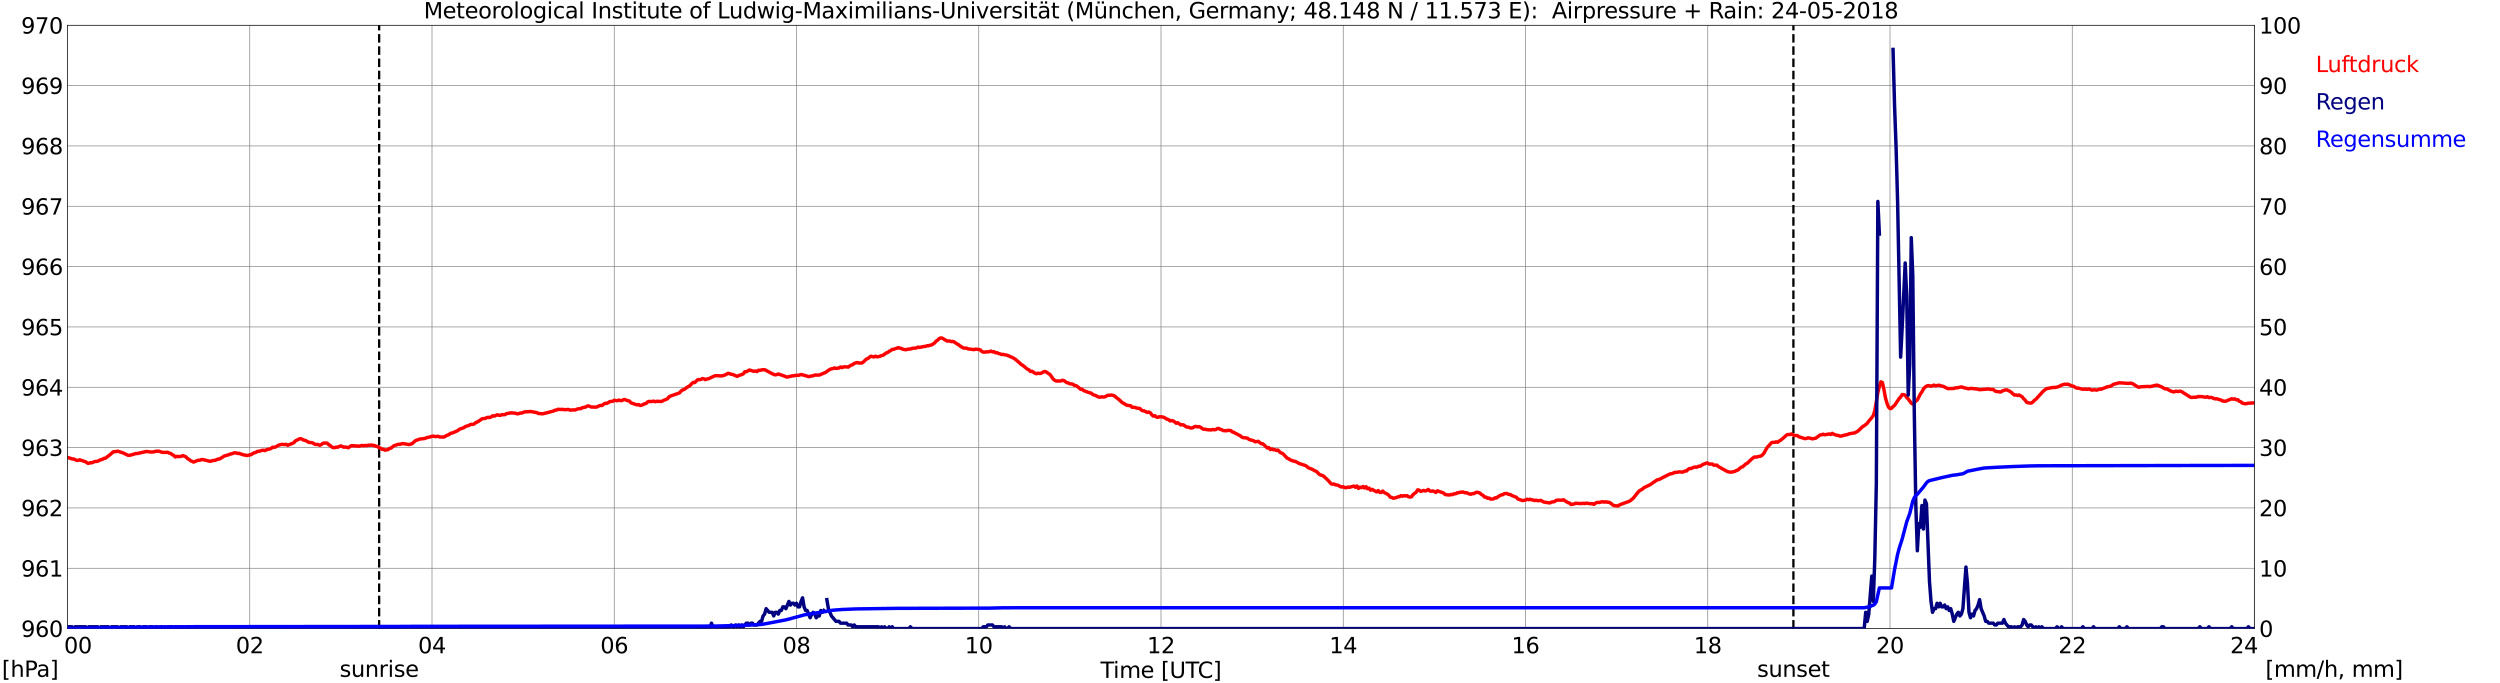 <?xml version="1.0" encoding="utf-8" standalone="no"?>
<!DOCTYPE svg PUBLIC "-//W3C//DTD SVG 1.1//EN"
  "http://www.w3.org/Graphics/SVG/1.1/DTD/svg11.dtd">
<svg xmlns:xlink="http://www.w3.org/1999/xlink" width="1085.4pt" height="296.64pt" viewBox="0 0 1085.4 296.64" xmlns="http://www.w3.org/2000/svg" version="1.1">
 <defs>
  <style type="text/css">*{stroke-linejoin: round; stroke-linecap: butt}</style>
 </defs>
 <g id="figure_1">
  <g id="patch_1">
   <path d="M 0 296.64 
L 1085.4 296.64 
L 1085.4 0 
L 0 0 
z
" style="fill: #ffffff"/>
  </g>
  <g id="axes_1">
   <g id="patch_2">
    <path d="M 29.306 272.909 
L 978.814 272.909 
L 978.814 10.976 
L 29.306 10.976 
z
" style="fill: #ffffff"/>
   </g>
   <g id="patch_3">
    <path d="M 978.814 272.909 
L 978.814 272.909 
L 978.814 10.976 
L 978.814 10.976 
z
" clip-path="url(#pd6a7b7a3de)" style="fill: #d3d3d3; opacity: 0.25; stroke: #d3d3d3; stroke-linejoin: miter"/>
   </g>
   <g id="matplotlib.axis_1">
    <g id="xtick_1">
     <g id="line2d_1">
      <path d="M 29.306 272.909 
L 29.306 10.976 
" clip-path="url(#pd6a7b7a3de)" style="fill: none; stroke: #808080; stroke-width: 0.3; stroke-linecap: square"/>
     </g>
     <g id="line2d_2"/>
     <g id="text_1">
      <!--    00 -->
      <g transform="translate(18.733 283.627) scale(0.095 -0.095)">
       <defs>
        <path id="DejaVuSans-20" transform="scale(0.016)"/>
        <path id="DejaVuSans-30" d="M 2034 4250 
Q 1547 4250 1301 3770 
Q 1056 3291 1056 2328 
Q 1056 1369 1301 889 
Q 1547 409 2034 409 
Q 2525 409 2770 889 
Q 3016 1369 3016 2328 
Q 3016 3291 2770 3770 
Q 2525 4250 2034 4250 
z
M 2034 4750 
Q 2819 4750 3233 4129 
Q 3647 3509 3647 2328 
Q 3647 1150 3233 529 
Q 2819 -91 2034 -91 
Q 1250 -91 836 529 
Q 422 1150 422 2328 
Q 422 3509 836 4129 
Q 1250 4750 2034 4750 
z
" transform="scale(0.016)"/>
       </defs>
       <use xlink:href="#DejaVuSans-20"/>
       <use xlink:href="#DejaVuSans-20" transform="translate(31.787 0)"/>
       <use xlink:href="#DejaVuSans-20" transform="translate(63.574 0)"/>
       <use xlink:href="#DejaVuSans-30" transform="translate(95.361 0)"/>
       <use xlink:href="#DejaVuSans-30" transform="translate(158.984 0)"/>
      </g>
     </g>
    </g>
    <g id="xtick_2">
     <g id="line2d_3">
      <path d="M 108.431 272.909 
L 108.431 10.976 
" clip-path="url(#pd6a7b7a3de)" style="fill: none; stroke: #808080; stroke-width: 0.3; stroke-linecap: square"/>
     </g>
     <g id="line2d_4"/>
     <g id="text_2">
      <!-- 02 -->
      <g transform="translate(102.387 283.627) scale(0.095 -0.095)">
       <defs>
        <path id="DejaVuSans-32" d="M 1228 531 
L 3431 531 
L 3431 0 
L 469 0 
L 469 531 
Q 828 903 1448 1529 
Q 2069 2156 2228 2338 
Q 2531 2678 2651 2914 
Q 2772 3150 2772 3378 
Q 2772 3750 2511 3984 
Q 2250 4219 1831 4219 
Q 1534 4219 1204 4116 
Q 875 4013 500 3803 
L 500 4441 
Q 881 4594 1212 4672 
Q 1544 4750 1819 4750 
Q 2544 4750 2975 4387 
Q 3406 4025 3406 3419 
Q 3406 3131 3298 2873 
Q 3191 2616 2906 2266 
Q 2828 2175 2409 1742 
Q 1991 1309 1228 531 
z
" transform="scale(0.016)"/>
       </defs>
       <use xlink:href="#DejaVuSans-30"/>
       <use xlink:href="#DejaVuSans-32" transform="translate(63.623 0)"/>
      </g>
     </g>
    </g>
    <g id="xtick_3">
     <g id="line2d_5">
      <path d="M 187.557 272.909 
L 187.557 10.976 
" clip-path="url(#pd6a7b7a3de)" style="fill: none; stroke: #808080; stroke-width: 0.3; stroke-linecap: square"/>
     </g>
     <g id="line2d_6"/>
     <g id="text_3">
      <!-- 04 -->
      <g transform="translate(181.513 283.627) scale(0.095 -0.095)">
       <defs>
        <path id="DejaVuSans-34" d="M 2419 4116 
L 825 1625 
L 2419 1625 
L 2419 4116 
z
M 2253 4666 
L 3047 4666 
L 3047 1625 
L 3713 1625 
L 3713 1100 
L 3047 1100 
L 3047 0 
L 2419 0 
L 2419 1100 
L 313 1100 
L 313 1709 
L 2253 4666 
z
" transform="scale(0.016)"/>
       </defs>
       <use xlink:href="#DejaVuSans-30"/>
       <use xlink:href="#DejaVuSans-34" transform="translate(63.623 0)"/>
      </g>
     </g>
    </g>
    <g id="xtick_4">
     <g id="line2d_7">
      <path d="M 266.683 272.909 
L 266.683 10.976 
" clip-path="url(#pd6a7b7a3de)" style="fill: none; stroke: #808080; stroke-width: 0.3; stroke-linecap: square"/>
     </g>
     <g id="line2d_8"/>
     <g id="text_4">
      <!-- 06 -->
      <g transform="translate(260.638 283.627) scale(0.095 -0.095)">
       <defs>
        <path id="DejaVuSans-36" d="M 2113 2584 
Q 1688 2584 1439 2293 
Q 1191 2003 1191 1497 
Q 1191 994 1439 701 
Q 1688 409 2113 409 
Q 2538 409 2786 701 
Q 3034 994 3034 1497 
Q 3034 2003 2786 2293 
Q 2538 2584 2113 2584 
z
M 3366 4563 
L 3366 3988 
Q 3128 4100 2886 4159 
Q 2644 4219 2406 4219 
Q 1781 4219 1451 3797 
Q 1122 3375 1075 2522 
Q 1259 2794 1537 2939 
Q 1816 3084 2150 3084 
Q 2853 3084 3261 2657 
Q 3669 2231 3669 1497 
Q 3669 778 3244 343 
Q 2819 -91 2113 -91 
Q 1303 -91 875 529 
Q 447 1150 447 2328 
Q 447 3434 972 4092 
Q 1497 4750 2381 4750 
Q 2619 4750 2861 4703 
Q 3103 4656 3366 4563 
z
" transform="scale(0.016)"/>
       </defs>
       <use xlink:href="#DejaVuSans-30"/>
       <use xlink:href="#DejaVuSans-36" transform="translate(63.623 0)"/>
      </g>
     </g>
    </g>
    <g id="xtick_5">
     <g id="line2d_9">
      <path d="M 345.808 272.909 
L 345.808 10.976 
" clip-path="url(#pd6a7b7a3de)" style="fill: none; stroke: #808080; stroke-width: 0.3; stroke-linecap: square"/>
     </g>
     <g id="line2d_10"/>
     <g id="text_5">
      <!-- 08 -->
      <g transform="translate(339.764 283.627) scale(0.095 -0.095)">
       <defs>
        <path id="DejaVuSans-38" d="M 2034 2216 
Q 1584 2216 1326 1975 
Q 1069 1734 1069 1313 
Q 1069 891 1326 650 
Q 1584 409 2034 409 
Q 2484 409 2743 651 
Q 3003 894 3003 1313 
Q 3003 1734 2745 1975 
Q 2488 2216 2034 2216 
z
M 1403 2484 
Q 997 2584 770 2862 
Q 544 3141 544 3541 
Q 544 4100 942 4425 
Q 1341 4750 2034 4750 
Q 2731 4750 3128 4425 
Q 3525 4100 3525 3541 
Q 3525 3141 3298 2862 
Q 3072 2584 2669 2484 
Q 3125 2378 3379 2068 
Q 3634 1759 3634 1313 
Q 3634 634 3220 271 
Q 2806 -91 2034 -91 
Q 1263 -91 848 271 
Q 434 634 434 1313 
Q 434 1759 690 2068 
Q 947 2378 1403 2484 
z
M 1172 3481 
Q 1172 3119 1398 2916 
Q 1625 2713 2034 2713 
Q 2441 2713 2670 2916 
Q 2900 3119 2900 3481 
Q 2900 3844 2670 4047 
Q 2441 4250 2034 4250 
Q 1625 4250 1398 4047 
Q 1172 3844 1172 3481 
z
" transform="scale(0.016)"/>
       </defs>
       <use xlink:href="#DejaVuSans-30"/>
       <use xlink:href="#DejaVuSans-38" transform="translate(63.623 0)"/>
      </g>
     </g>
    </g>
    <g id="xtick_6">
     <g id="line2d_11">
      <path d="M 424.934 272.909 
L 424.934 10.976 
" clip-path="url(#pd6a7b7a3de)" style="fill: none; stroke: #808080; stroke-width: 0.3; stroke-linecap: square"/>
     </g>
     <g id="line2d_12"/>
     <g id="text_6">
      <!-- 10 -->
      <g transform="translate(418.89 283.627) scale(0.095 -0.095)">
       <defs>
        <path id="DejaVuSans-31" d="M 794 531 
L 1825 531 
L 1825 4091 
L 703 3866 
L 703 4441 
L 1819 4666 
L 2450 4666 
L 2450 531 
L 3481 531 
L 3481 0 
L 794 0 
L 794 531 
z
" transform="scale(0.016)"/>
       </defs>
       <use xlink:href="#DejaVuSans-31"/>
       <use xlink:href="#DejaVuSans-30" transform="translate(63.623 0)"/>
      </g>
     </g>
    </g>
    <g id="xtick_7">
     <g id="line2d_13">
      <path d="M 504.06 272.909 
L 504.06 10.976 
" clip-path="url(#pd6a7b7a3de)" style="fill: none; stroke: #808080; stroke-width: 0.3; stroke-linecap: square"/>
     </g>
     <g id="line2d_14"/>
     <g id="text_7">
      <!-- 12 -->
      <g transform="translate(498.015 283.627) scale(0.095 -0.095)">
       <use xlink:href="#DejaVuSans-31"/>
       <use xlink:href="#DejaVuSans-32" transform="translate(63.623 0)"/>
      </g>
     </g>
    </g>
    <g id="xtick_8">
     <g id="line2d_15">
      <path d="M 583.185 272.909 
L 583.185 10.976 
" clip-path="url(#pd6a7b7a3de)" style="fill: none; stroke: #808080; stroke-width: 0.3; stroke-linecap: square"/>
     </g>
     <g id="line2d_16"/>
     <g id="text_8">
      <!-- 14 -->
      <g transform="translate(577.141 283.627) scale(0.095 -0.095)">
       <use xlink:href="#DejaVuSans-31"/>
       <use xlink:href="#DejaVuSans-34" transform="translate(63.623 0)"/>
      </g>
     </g>
    </g>
    <g id="xtick_9">
     <g id="line2d_17">
      <path d="M 662.311 272.909 
L 662.311 10.976 
" clip-path="url(#pd6a7b7a3de)" style="fill: none; stroke: #808080; stroke-width: 0.3; stroke-linecap: square"/>
     </g>
     <g id="line2d_18"/>
     <g id="text_9">
      <!-- 16 -->
      <g transform="translate(656.267 283.627) scale(0.095 -0.095)">
       <use xlink:href="#DejaVuSans-31"/>
       <use xlink:href="#DejaVuSans-36" transform="translate(63.623 0)"/>
      </g>
     </g>
    </g>
    <g id="xtick_10">
     <g id="line2d_19">
      <path d="M 741.437 272.909 
L 741.437 10.976 
" clip-path="url(#pd6a7b7a3de)" style="fill: none; stroke: #808080; stroke-width: 0.3; stroke-linecap: square"/>
     </g>
     <g id="line2d_20"/>
     <g id="text_10">
      <!-- 18 -->
      <g transform="translate(735.392 283.627) scale(0.095 -0.095)">
       <use xlink:href="#DejaVuSans-31"/>
       <use xlink:href="#DejaVuSans-38" transform="translate(63.623 0)"/>
      </g>
     </g>
    </g>
    <g id="xtick_11">
     <g id="line2d_21">
      <path d="M 820.562 272.909 
L 820.562 10.976 
" clip-path="url(#pd6a7b7a3de)" style="fill: none; stroke: #808080; stroke-width: 0.3; stroke-linecap: square"/>
     </g>
     <g id="line2d_22"/>
     <g id="text_11">
      <!-- 20 -->
      <g transform="translate(814.518 283.627) scale(0.095 -0.095)">
       <use xlink:href="#DejaVuSans-32"/>
       <use xlink:href="#DejaVuSans-30" transform="translate(63.623 0)"/>
      </g>
     </g>
    </g>
    <g id="xtick_12">
     <g id="line2d_23">
      <path d="M 899.688 272.909 
L 899.688 10.976 
" clip-path="url(#pd6a7b7a3de)" style="fill: none; stroke: #808080; stroke-width: 0.3; stroke-linecap: square"/>
     </g>
     <g id="line2d_24"/>
     <g id="text_12">
      <!-- 22 -->
      <g transform="translate(893.644 283.627) scale(0.095 -0.095)">
       <use xlink:href="#DejaVuSans-32"/>
       <use xlink:href="#DejaVuSans-32" transform="translate(63.623 0)"/>
      </g>
     </g>
    </g>
    <g id="xtick_13">
     <g id="line2d_25">
      <path d="M 978.814 272.909 
L 978.814 10.976 
" clip-path="url(#pd6a7b7a3de)" style="fill: none; stroke: #808080; stroke-width: 0.3; stroke-linecap: square"/>
     </g>
     <g id="line2d_26"/>
     <g id="text_13">
      <!-- 24    -->
      <g transform="translate(968.241 283.627) scale(0.095 -0.095)">
       <use xlink:href="#DejaVuSans-32"/>
       <use xlink:href="#DejaVuSans-34" transform="translate(63.623 0)"/>
       <use xlink:href="#DejaVuSans-20" transform="translate(127.246 0)"/>
       <use xlink:href="#DejaVuSans-20" transform="translate(159.033 0)"/>
       <use xlink:href="#DejaVuSans-20" transform="translate(190.82 0)"/>
      </g>
     </g>
    </g>
    <g id="text_14">
     <!-- Time [UTC] -->
     <g transform="translate(477.806 294.322) scale(0.095 -0.095)">
      <defs>
       <path id="DejaVuSans-54" d="M -19 4666 
L 3928 4666 
L 3928 4134 
L 2272 4134 
L 2272 0 
L 1638 0 
L 1638 4134 
L -19 4134 
L -19 4666 
z
" transform="scale(0.016)"/>
       <path id="DejaVuSans-69" d="M 603 3500 
L 1178 3500 
L 1178 0 
L 603 0 
L 603 3500 
z
M 603 4863 
L 1178 4863 
L 1178 4134 
L 603 4134 
L 603 4863 
z
" transform="scale(0.016)"/>
       <path id="DejaVuSans-6d" d="M 3328 2828 
Q 3544 3216 3844 3400 
Q 4144 3584 4550 3584 
Q 5097 3584 5394 3201 
Q 5691 2819 5691 2113 
L 5691 0 
L 5113 0 
L 5113 2094 
Q 5113 2597 4934 2840 
Q 4756 3084 4391 3084 
Q 3944 3084 3684 2787 
Q 3425 2491 3425 1978 
L 3425 0 
L 2847 0 
L 2847 2094 
Q 2847 2600 2669 2842 
Q 2491 3084 2119 3084 
Q 1678 3084 1418 2786 
Q 1159 2488 1159 1978 
L 1159 0 
L 581 0 
L 581 3500 
L 1159 3500 
L 1159 2956 
Q 1356 3278 1631 3431 
Q 1906 3584 2284 3584 
Q 2666 3584 2933 3390 
Q 3200 3197 3328 2828 
z
" transform="scale(0.016)"/>
       <path id="DejaVuSans-65" d="M 3597 1894 
L 3597 1613 
L 953 1613 
Q 991 1019 1311 708 
Q 1631 397 2203 397 
Q 2534 397 2845 478 
Q 3156 559 3463 722 
L 3463 178 
Q 3153 47 2828 -22 
Q 2503 -91 2169 -91 
Q 1331 -91 842 396 
Q 353 884 353 1716 
Q 353 2575 817 3079 
Q 1281 3584 2069 3584 
Q 2775 3584 3186 3129 
Q 3597 2675 3597 1894 
z
M 3022 2063 
Q 3016 2534 2758 2815 
Q 2500 3097 2075 3097 
Q 1594 3097 1305 2825 
Q 1016 2553 972 2059 
L 3022 2063 
z
" transform="scale(0.016)"/>
       <path id="DejaVuSans-5b" d="M 550 4863 
L 1875 4863 
L 1875 4416 
L 1125 4416 
L 1125 -397 
L 1875 -397 
L 1875 -844 
L 550 -844 
L 550 4863 
z
" transform="scale(0.016)"/>
       <path id="DejaVuSans-55" d="M 556 4666 
L 1191 4666 
L 1191 1831 
Q 1191 1081 1462 751 
Q 1734 422 2344 422 
Q 2950 422 3222 751 
Q 3494 1081 3494 1831 
L 3494 4666 
L 4128 4666 
L 4128 1753 
Q 4128 841 3676 375 
Q 3225 -91 2344 -91 
Q 1459 -91 1007 375 
Q 556 841 556 1753 
L 556 4666 
z
" transform="scale(0.016)"/>
       <path id="DejaVuSans-43" d="M 4122 4306 
L 4122 3641 
Q 3803 3938 3442 4084 
Q 3081 4231 2675 4231 
Q 1875 4231 1450 3742 
Q 1025 3253 1025 2328 
Q 1025 1406 1450 917 
Q 1875 428 2675 428 
Q 3081 428 3442 575 
Q 3803 722 4122 1019 
L 4122 359 
Q 3791 134 3420 21 
Q 3050 -91 2638 -91 
Q 1578 -91 968 557 
Q 359 1206 359 2328 
Q 359 3453 968 4101 
Q 1578 4750 2638 4750 
Q 3056 4750 3426 4639 
Q 3797 4528 4122 4306 
z
" transform="scale(0.016)"/>
       <path id="DejaVuSans-5d" d="M 1947 4863 
L 1947 -844 
L 622 -844 
L 622 -397 
L 1369 -397 
L 1369 4416 
L 622 4416 
L 622 4863 
L 1947 4863 
z
" transform="scale(0.016)"/>
      </defs>
      <use xlink:href="#DejaVuSans-54"/>
      <use xlink:href="#DejaVuSans-69" transform="translate(57.959 0)"/>
      <use xlink:href="#DejaVuSans-6d" transform="translate(85.742 0)"/>
      <use xlink:href="#DejaVuSans-65" transform="translate(183.154 0)"/>
      <use xlink:href="#DejaVuSans-20" transform="translate(244.678 0)"/>
      <use xlink:href="#DejaVuSans-5b" transform="translate(276.465 0)"/>
      <use xlink:href="#DejaVuSans-55" transform="translate(315.479 0)"/>
      <use xlink:href="#DejaVuSans-54" transform="translate(388.672 0)"/>
      <use xlink:href="#DejaVuSans-43" transform="translate(443.881 0)"/>
      <use xlink:href="#DejaVuSans-5d" transform="translate(513.705 0)"/>
     </g>
    </g>
   </g>
   <g id="matplotlib.axis_2">
    <g id="ytick_1">
     <g id="line2d_27">
      <path d="M 29.306 272.909 
L 978.814 272.909 
" clip-path="url(#pd6a7b7a3de)" style="fill: none; stroke: #808080; stroke-width: 0.3; stroke-linecap: square"/>
     </g>
     <g id="line2d_28"/>
     <g id="text_15">
      <!-- 960 -->
      <g transform="translate(9.173 276.518) scale(0.095 -0.095)">
       <defs>
        <path id="DejaVuSans-39" d="M 703 97 
L 703 672 
Q 941 559 1184 500 
Q 1428 441 1663 441 
Q 2288 441 2617 861 
Q 2947 1281 2994 2138 
Q 2813 1869 2534 1725 
Q 2256 1581 1919 1581 
Q 1219 1581 811 2004 
Q 403 2428 403 3163 
Q 403 3881 828 4315 
Q 1253 4750 1959 4750 
Q 2769 4750 3195 4129 
Q 3622 3509 3622 2328 
Q 3622 1225 3098 567 
Q 2575 -91 1691 -91 
Q 1453 -91 1209 -44 
Q 966 3 703 97 
z
M 1959 2075 
Q 2384 2075 2632 2365 
Q 2881 2656 2881 3163 
Q 2881 3666 2632 3958 
Q 2384 4250 1959 4250 
Q 1534 4250 1286 3958 
Q 1038 3666 1038 3163 
Q 1038 2656 1286 2365 
Q 1534 2075 1959 2075 
z
" transform="scale(0.016)"/>
       </defs>
       <use xlink:href="#DejaVuSans-39"/>
       <use xlink:href="#DejaVuSans-36" transform="translate(63.623 0)"/>
       <use xlink:href="#DejaVuSans-30" transform="translate(127.246 0)"/>
      </g>
     </g>
    </g>
    <g id="ytick_2">
     <g id="line2d_29">
      <path d="M 29.306 246.715 
L 978.814 246.715 
" clip-path="url(#pd6a7b7a3de)" style="fill: none; stroke: #808080; stroke-width: 0.3; stroke-linecap: square"/>
     </g>
     <g id="line2d_30"/>
     <g id="text_16">
      <!-- 961 -->
      <g transform="translate(9.173 250.325) scale(0.095 -0.095)">
       <use xlink:href="#DejaVuSans-39"/>
       <use xlink:href="#DejaVuSans-36" transform="translate(63.623 0)"/>
       <use xlink:href="#DejaVuSans-31" transform="translate(127.246 0)"/>
      </g>
     </g>
    </g>
    <g id="ytick_3">
     <g id="line2d_31">
      <path d="M 29.306 220.522 
L 978.814 220.522 
" clip-path="url(#pd6a7b7a3de)" style="fill: none; stroke: #808080; stroke-width: 0.3; stroke-linecap: square"/>
     </g>
     <g id="line2d_32"/>
     <g id="text_17">
      <!-- 962 -->
      <g transform="translate(9.173 224.131) scale(0.095 -0.095)">
       <use xlink:href="#DejaVuSans-39"/>
       <use xlink:href="#DejaVuSans-36" transform="translate(63.623 0)"/>
       <use xlink:href="#DejaVuSans-32" transform="translate(127.246 0)"/>
      </g>
     </g>
    </g>
    <g id="ytick_4">
     <g id="line2d_33">
      <path d="M 29.306 194.329 
L 978.814 194.329 
" clip-path="url(#pd6a7b7a3de)" style="fill: none; stroke: #808080; stroke-width: 0.3; stroke-linecap: square"/>
     </g>
     <g id="line2d_34"/>
     <g id="text_18">
      <!-- 963 -->
      <g transform="translate(9.173 197.938) scale(0.095 -0.095)">
       <defs>
        <path id="DejaVuSans-33" d="M 2597 2516 
Q 3050 2419 3304 2112 
Q 3559 1806 3559 1356 
Q 3559 666 3084 287 
Q 2609 -91 1734 -91 
Q 1441 -91 1130 -33 
Q 819 25 488 141 
L 488 750 
Q 750 597 1062 519 
Q 1375 441 1716 441 
Q 2309 441 2620 675 
Q 2931 909 2931 1356 
Q 2931 1769 2642 2001 
Q 2353 2234 1838 2234 
L 1294 2234 
L 1294 2753 
L 1863 2753 
Q 2328 2753 2575 2939 
Q 2822 3125 2822 3475 
Q 2822 3834 2567 4026 
Q 2313 4219 1838 4219 
Q 1578 4219 1281 4162 
Q 984 4106 628 3988 
L 628 4550 
Q 988 4650 1302 4700 
Q 1616 4750 1894 4750 
Q 2613 4750 3031 4423 
Q 3450 4097 3450 3541 
Q 3450 3153 3228 2886 
Q 3006 2619 2597 2516 
z
" transform="scale(0.016)"/>
       </defs>
       <use xlink:href="#DejaVuSans-39"/>
       <use xlink:href="#DejaVuSans-36" transform="translate(63.623 0)"/>
       <use xlink:href="#DejaVuSans-33" transform="translate(127.246 0)"/>
      </g>
     </g>
    </g>
    <g id="ytick_5">
     <g id="line2d_35">
      <path d="M 29.306 168.136 
L 978.814 168.136 
" clip-path="url(#pd6a7b7a3de)" style="fill: none; stroke: #808080; stroke-width: 0.3; stroke-linecap: square"/>
     </g>
     <g id="line2d_36"/>
     <g id="text_19">
      <!-- 964 -->
      <g transform="translate(9.173 171.745) scale(0.095 -0.095)">
       <use xlink:href="#DejaVuSans-39"/>
       <use xlink:href="#DejaVuSans-36" transform="translate(63.623 0)"/>
       <use xlink:href="#DejaVuSans-34" transform="translate(127.246 0)"/>
      </g>
     </g>
    </g>
    <g id="ytick_6">
     <g id="line2d_37">
      <path d="M 29.306 141.942 
L 978.814 141.942 
" clip-path="url(#pd6a7b7a3de)" style="fill: none; stroke: #808080; stroke-width: 0.3; stroke-linecap: square"/>
     </g>
     <g id="line2d_38"/>
     <g id="text_20">
      <!-- 965 -->
      <g transform="translate(9.173 145.551) scale(0.095 -0.095)">
       <defs>
        <path id="DejaVuSans-35" d="M 691 4666 
L 3169 4666 
L 3169 4134 
L 1269 4134 
L 1269 2991 
Q 1406 3038 1543 3061 
Q 1681 3084 1819 3084 
Q 2600 3084 3056 2656 
Q 3513 2228 3513 1497 
Q 3513 744 3044 326 
Q 2575 -91 1722 -91 
Q 1428 -91 1123 -41 
Q 819 9 494 109 
L 494 744 
Q 775 591 1075 516 
Q 1375 441 1709 441 
Q 2250 441 2565 725 
Q 2881 1009 2881 1497 
Q 2881 1984 2565 2268 
Q 2250 2553 1709 2553 
Q 1456 2553 1204 2497 
Q 953 2441 691 2322 
L 691 4666 
z
" transform="scale(0.016)"/>
       </defs>
       <use xlink:href="#DejaVuSans-39"/>
       <use xlink:href="#DejaVuSans-36" transform="translate(63.623 0)"/>
       <use xlink:href="#DejaVuSans-35" transform="translate(127.246 0)"/>
      </g>
     </g>
    </g>
    <g id="ytick_7">
     <g id="line2d_39">
      <path d="M 29.306 115.749 
L 978.814 115.749 
" clip-path="url(#pd6a7b7a3de)" style="fill: none; stroke: #808080; stroke-width: 0.3; stroke-linecap: square"/>
     </g>
     <g id="line2d_40"/>
     <g id="text_21">
      <!-- 966 -->
      <g transform="translate(9.173 119.358) scale(0.095 -0.095)">
       <use xlink:href="#DejaVuSans-39"/>
       <use xlink:href="#DejaVuSans-36" transform="translate(63.623 0)"/>
       <use xlink:href="#DejaVuSans-36" transform="translate(127.246 0)"/>
      </g>
     </g>
    </g>
    <g id="ytick_8">
     <g id="line2d_41">
      <path d="M 29.306 89.556 
L 978.814 89.556 
" clip-path="url(#pd6a7b7a3de)" style="fill: none; stroke: #808080; stroke-width: 0.3; stroke-linecap: square"/>
     </g>
     <g id="line2d_42"/>
     <g id="text_22">
      <!-- 967 -->
      <g transform="translate(9.173 93.165) scale(0.095 -0.095)">
       <defs>
        <path id="DejaVuSans-37" d="M 525 4666 
L 3525 4666 
L 3525 4397 
L 1831 0 
L 1172 0 
L 2766 4134 
L 525 4134 
L 525 4666 
z
" transform="scale(0.016)"/>
       </defs>
       <use xlink:href="#DejaVuSans-39"/>
       <use xlink:href="#DejaVuSans-36" transform="translate(63.623 0)"/>
       <use xlink:href="#DejaVuSans-37" transform="translate(127.246 0)"/>
      </g>
     </g>
    </g>
    <g id="ytick_9">
     <g id="line2d_43">
      <path d="M 29.306 63.362 
L 978.814 63.362 
" clip-path="url(#pd6a7b7a3de)" style="fill: none; stroke: #808080; stroke-width: 0.3; stroke-linecap: square"/>
     </g>
     <g id="line2d_44"/>
     <g id="text_23">
      <!-- 968 -->
      <g transform="translate(9.173 66.972) scale(0.095 -0.095)">
       <use xlink:href="#DejaVuSans-39"/>
       <use xlink:href="#DejaVuSans-36" transform="translate(63.623 0)"/>
       <use xlink:href="#DejaVuSans-38" transform="translate(127.246 0)"/>
      </g>
     </g>
    </g>
    <g id="ytick_10">
     <g id="line2d_45">
      <path d="M 29.306 37.169 
L 978.814 37.169 
" clip-path="url(#pd6a7b7a3de)" style="fill: none; stroke: #808080; stroke-width: 0.3; stroke-linecap: square"/>
     </g>
     <g id="line2d_46"/>
     <g id="text_24">
      <!-- 969 -->
      <g transform="translate(9.173 40.778) scale(0.095 -0.095)">
       <use xlink:href="#DejaVuSans-39"/>
       <use xlink:href="#DejaVuSans-36" transform="translate(63.623 0)"/>
       <use xlink:href="#DejaVuSans-39" transform="translate(127.246 0)"/>
      </g>
     </g>
    </g>
    <g id="ytick_11">
     <g id="line2d_47">
      <path d="M 29.306 10.976 
L 978.814 10.976 
" clip-path="url(#pd6a7b7a3de)" style="fill: none; stroke: #808080; stroke-width: 0.3; stroke-linecap: square"/>
     </g>
     <g id="line2d_48"/>
     <g id="text_25">
      <!-- 970 -->
      <g transform="translate(9.173 14.585) scale(0.095 -0.095)">
       <use xlink:href="#DejaVuSans-39"/>
       <use xlink:href="#DejaVuSans-37" transform="translate(63.623 0)"/>
       <use xlink:href="#DejaVuSans-30" transform="translate(127.246 0)"/>
      </g>
     </g>
    </g>
   </g>
   <g id="line2d_49">
    <path d="M 164.611 272.909 
L 164.611 10.976 
" clip-path="url(#pd6a7b7a3de)" style="fill: none; stroke-dasharray: 3.7,1.6; stroke-dashoffset: 0; stroke: #000000"/>
   </g>
   <g id="line2d_50">
    <path d="M 778.626 272.909 
L 778.626 10.976 
" clip-path="url(#pd6a7b7a3de)" style="fill: none; stroke-dasharray: 3.7,1.6; stroke-dashoffset: 0; stroke: #000000"/>
   </g>
   <g id="line2d_51">
    <path d="M 29.306 198.607 
L 30.625 198.991 
L 31.284 199.253 
L 31.943 199.253 
L 33.262 199.882 
L 33.921 199.882 
L 34.581 199.62 
L 37.218 200.51 
L 37.878 201.034 
L 38.537 201.192 
L 39.197 200.877 
L 39.856 200.93 
L 41.175 200.353 
L 41.834 200.353 
L 42.493 200.196 
L 43.812 199.568 
L 44.472 199.463 
L 45.131 198.991 
L 45.79 198.939 
L 47.109 197.891 
L 47.768 197.42 
L 49.087 196.215 
L 49.747 196.058 
L 50.406 196.058 
L 51.065 195.848 
L 53.703 196.739 
L 55.022 197.42 
L 55.681 197.682 
L 56.34 197.682 
L 57.659 197.315 
L 58.978 196.896 
L 59.637 196.896 
L 63.594 196.005 
L 65.572 196.267 
L 66.89 196.162 
L 67.55 195.953 
L 68.869 195.848 
L 70.187 196.32 
L 70.847 196.424 
L 72.825 196.372 
L 73.484 196.739 
L 74.144 196.843 
L 74.803 197.42 
L 75.462 197.734 
L 76.122 198.415 
L 76.781 198.101 
L 77.441 198.258 
L 78.759 198.101 
L 79.419 197.786 
L 80.737 198.363 
L 81.397 199.096 
L 82.056 199.463 
L 82.716 199.987 
L 84.034 200.615 
L 86.013 199.829 
L 86.672 199.829 
L 87.331 199.568 
L 87.991 199.515 
L 91.288 200.301 
L 92.606 199.882 
L 93.266 199.934 
L 94.584 199.306 
L 95.244 199.306 
L 96.563 198.52 
L 97.222 198.048 
L 99.2 197.472 
L 99.86 197.158 
L 100.519 197.053 
L 101.838 196.581 
L 102.497 196.634 
L 103.156 196.843 
L 103.816 196.843 
L 105.794 197.524 
L 106.453 197.577 
L 107.113 197.786 
L 109.091 197.367 
L 109.75 196.896 
L 110.41 196.581 
L 111.069 196.424 
L 111.728 195.953 
L 112.388 195.953 
L 113.707 195.534 
L 114.366 195.481 
L 115.025 195.639 
L 115.685 195.272 
L 117.663 194.748 
L 118.322 194.172 
L 118.982 194.224 
L 119.641 194.067 
L 120.96 193.281 
L 122.278 192.914 
L 123.597 193.019 
L 124.257 192.914 
L 124.916 193.334 
L 127.553 192.233 
L 128.213 191.448 
L 130.191 190.452 
L 130.85 190.505 
L 131.51 190.924 
L 132.829 191.343 
L 134.147 192.076 
L 135.466 192.181 
L 136.125 192.495 
L 136.785 192.967 
L 138.104 192.967 
L 138.763 193.334 
L 139.422 193.072 
L 140.082 192.548 
L 140.741 192.338 
L 142.06 192.391 
L 142.719 193.072 
L 143.379 193.438 
L 144.038 194.067 
L 144.697 194.329 
L 145.357 194.329 
L 146.016 194.119 
L 146.676 194.172 
L 147.335 193.805 
L 147.994 193.595 
L 149.313 194.172 
L 149.972 194.067 
L 151.291 194.381 
L 151.951 193.857 
L 152.61 193.491 
L 155.907 193.7 
L 157.226 193.386 
L 157.885 193.543 
L 158.544 193.386 
L 159.204 193.491 
L 159.863 193.281 
L 160.523 193.334 
L 161.182 193.176 
L 161.841 193.386 
L 162.501 193.386 
L 163.16 193.753 
L 163.819 193.805 
L 164.479 194.329 
L 165.138 194.538 
L 165.798 195.062 
L 166.457 195.01 
L 167.116 195.429 
L 168.435 195.219 
L 169.094 194.696 
L 169.754 194.538 
L 171.073 193.491 
L 173.051 192.862 
L 173.71 192.914 
L 174.37 192.652 
L 175.029 192.6 
L 177.666 193.019 
L 178.985 192.6 
L 180.304 191.343 
L 182.282 190.609 
L 184.26 190.4 
L 185.579 189.928 
L 186.898 189.666 
L 187.557 189.405 
L 188.216 189.352 
L 188.876 189.562 
L 190.195 189.405 
L 190.854 189.719 
L 192.832 189.719 
L 194.151 188.933 
L 194.81 188.776 
L 195.47 188.2 
L 196.788 187.833 
L 198.767 186.942 
L 199.426 186.366 
L 201.404 185.685 
L 202.063 185.161 
L 203.382 184.794 
L 204.042 184.428 
L 204.701 184.218 
L 205.36 184.271 
L 206.02 183.956 
L 206.679 183.38 
L 207.339 183.171 
L 209.317 181.808 
L 210.635 181.651 
L 211.295 181.337 
L 211.954 181.18 
L 212.614 181.285 
L 213.273 180.97 
L 213.932 180.499 
L 214.592 180.656 
L 215.91 180.08 
L 216.57 180.289 
L 217.229 180.342 
L 217.889 180.027 
L 219.207 180.027 
L 219.867 179.608 
L 221.845 179.242 
L 223.164 179.346 
L 223.823 179.399 
L 224.482 179.661 
L 225.142 179.608 
L 225.801 179.346 
L 226.461 179.346 
L 227.779 178.822 
L 230.417 178.665 
L 233.054 179.137 
L 233.714 179.503 
L 235.692 179.661 
L 240.308 178.456 
L 240.967 178.089 
L 241.626 178.037 
L 242.286 177.67 
L 242.945 177.775 
L 244.264 177.722 
L 244.923 177.879 
L 246.901 177.775 
L 247.561 178.089 
L 248.88 177.932 
L 249.539 178.037 
L 250.858 177.513 
L 252.176 177.408 
L 252.836 176.989 
L 254.155 176.779 
L 254.814 176.36 
L 255.473 176.203 
L 256.792 176.727 
L 258.111 176.727 
L 258.77 176.779 
L 259.43 176.57 
L 260.089 176.203 
L 260.748 175.994 
L 261.408 176.046 
L 262.067 175.47 
L 262.726 175.103 
L 263.386 175.155 
L 264.045 174.841 
L 264.705 174.37 
L 266.023 174.212 
L 266.683 173.793 
L 268.002 174.003 
L 268.661 173.689 
L 269.32 173.898 
L 269.98 173.95 
L 270.639 173.531 
L 271.298 173.427 
L 271.958 173.793 
L 273.277 174.108 
L 273.936 174.893 
L 275.914 175.574 
L 276.573 175.784 
L 277.233 175.627 
L 277.892 176.046 
L 278.552 175.941 
L 279.87 175.313 
L 280.53 175.155 
L 281.189 174.474 
L 281.849 174.265 
L 282.508 174.37 
L 283.827 174.16 
L 284.486 174.422 
L 285.145 174.212 
L 287.124 174.317 
L 288.442 173.689 
L 289.761 173.165 
L 290.42 172.326 
L 291.08 171.96 
L 294.377 170.807 
L 295.036 170.545 
L 295.696 169.76 
L 296.355 169.288 
L 297.014 169.131 
L 298.333 168.083 
L 298.992 167.821 
L 299.652 167.297 
L 300.311 166.564 
L 300.971 166.04 
L 301.63 166.092 
L 302.949 164.835 
L 304.267 164.783 
L 304.927 164.364 
L 305.586 164.468 
L 306.246 164.835 
L 306.905 164.521 
L 307.564 164.468 
L 310.202 163.211 
L 310.861 163.106 
L 313.499 163.211 
L 314.818 162.792 
L 316.136 162.059 
L 317.455 162.478 
L 318.114 162.583 
L 320.093 163.421 
L 320.752 163.002 
L 321.411 162.845 
L 322.73 162.321 
L 323.39 161.378 
L 324.049 161.378 
L 325.368 160.644 
L 327.346 161.221 
L 328.005 161.063 
L 328.665 161.325 
L 329.324 160.749 
L 329.983 160.801 
L 330.643 160.592 
L 331.961 160.487 
L 335.918 162.583 
L 336.577 162.74 
L 337.236 162.635 
L 337.896 162.373 
L 340.533 163.264 
L 341.193 163.578 
L 341.852 163.735 
L 342.512 163.473 
L 343.171 163.421 
L 343.83 163.159 
L 344.49 163.211 
L 345.149 163.002 
L 346.468 162.949 
L 347.127 162.845 
L 347.787 162.583 
L 349.765 163.106 
L 351.083 163.526 
L 352.402 163.211 
L 353.062 163.159 
L 353.721 162.845 
L 355.699 162.845 
L 357.677 162.006 
L 358.337 161.744 
L 359.655 160.801 
L 360.315 160.382 
L 360.974 160.12 
L 361.634 160.016 
L 362.293 159.754 
L 362.952 159.963 
L 364.271 159.754 
L 364.93 159.335 
L 365.59 159.597 
L 366.249 159.282 
L 367.568 159.282 
L 368.227 159.387 
L 369.546 158.496 
L 370.206 158.339 
L 370.865 157.763 
L 372.184 157.396 
L 372.843 157.606 
L 374.162 157.606 
L 374.821 157.187 
L 376.14 155.877 
L 376.799 155.668 
L 377.459 155.091 
L 378.118 154.672 
L 379.437 154.987 
L 380.096 154.62 
L 380.756 154.934 
L 382.074 154.672 
L 382.734 154.358 
L 383.393 154.253 
L 384.712 153.258 
L 385.371 153.048 
L 386.031 152.524 
L 386.69 152.21 
L 387.349 151.686 
L 388.009 151.686 
L 388.668 151.372 
L 389.328 151.215 
L 389.987 150.9 
L 390.646 151.162 
L 391.306 151.267 
L 391.965 151.634 
L 393.284 151.843 
L 393.943 151.634 
L 395.262 151.529 
L 395.921 151.267 
L 397.899 151.058 
L 398.559 150.691 
L 399.218 150.848 
L 401.196 150.429 
L 401.856 150.376 
L 402.515 150.115 
L 403.175 150.115 
L 403.834 149.853 
L 404.493 149.748 
L 405.812 148.857 
L 406.471 148.071 
L 407.131 147.652 
L 407.79 146.971 
L 408.45 146.709 
L 409.109 146.814 
L 411.087 148.019 
L 412.406 148.071 
L 413.065 148.333 
L 413.725 148.229 
L 414.384 148.543 
L 415.703 149.434 
L 416.362 149.8 
L 417.022 150.376 
L 418.34 151.11 
L 419.659 151.162 
L 420.318 151.477 
L 422.956 151.791 
L 423.615 151.581 
L 424.934 151.739 
L 425.593 151.896 
L 426.253 152.577 
L 426.912 152.891 
L 427.572 152.891 
L 428.231 152.734 
L 428.89 152.786 
L 429.55 152.681 
L 430.209 152.42 
L 430.869 152.786 
L 431.528 152.681 
L 432.187 153.153 
L 432.847 153.101 
L 433.506 153.467 
L 434.165 153.624 
L 434.825 153.939 
L 435.484 153.834 
L 436.144 154.044 
L 436.803 154.096 
L 438.122 154.567 
L 438.781 154.934 
L 439.44 155.144 
L 440.759 155.929 
L 442.078 157.082 
L 442.737 157.606 
L 443.397 158.287 
L 444.056 158.601 
L 446.034 160.278 
L 446.694 160.539 
L 447.353 161.273 
L 448.012 161.168 
L 449.331 162.006 
L 449.991 162.268 
L 450.65 162.006 
L 451.309 162.163 
L 451.969 162.059 
L 453.287 161.325 
L 453.947 161.325 
L 455.925 162.635 
L 457.244 164.573 
L 457.903 165.097 
L 458.563 165.411 
L 460.541 165.411 
L 461.2 165.097 
L 461.859 165.202 
L 463.178 166.145 
L 463.838 166.25 
L 464.497 166.669 
L 465.156 166.669 
L 465.816 166.826 
L 466.475 167.35 
L 467.134 167.402 
L 467.794 167.821 
L 469.113 168.974 
L 469.772 168.974 
L 470.431 169.55 
L 471.75 170.074 
L 473.069 170.545 
L 473.728 170.65 
L 474.388 171.226 
L 475.047 171.541 
L 475.706 171.698 
L 477.025 172.431 
L 477.685 172.431 
L 478.344 172.274 
L 479.003 172.379 
L 479.663 172.326 
L 480.981 171.593 
L 481.641 171.645 
L 482.3 171.488 
L 483.619 171.75 
L 484.938 172.798 
L 486.256 173.846 
L 486.916 174.527 
L 487.575 174.998 
L 488.235 175.313 
L 488.894 175.784 
L 489.553 175.994 
L 490.872 176.151 
L 491.532 176.832 
L 492.85 176.884 
L 493.51 177.198 
L 494.828 177.303 
L 495.488 177.984 
L 496.147 178.351 
L 496.807 178.403 
L 498.125 179.084 
L 498.785 178.875 
L 499.444 179.242 
L 500.103 180.132 
L 500.763 180.656 
L 501.422 180.499 
L 502.082 181.075 
L 502.741 181.18 
L 503.4 180.918 
L 504.719 181.023 
L 505.379 181.232 
L 506.697 182.018 
L 507.357 182.175 
L 508.016 182.751 
L 508.675 182.594 
L 509.335 182.751 
L 509.994 183.171 
L 510.654 183.747 
L 511.313 183.537 
L 512.632 184.48 
L 513.291 184.375 
L 513.95 184.533 
L 514.61 185.056 
L 515.269 185.423 
L 515.929 185.423 
L 516.588 185.737 
L 517.247 185.842 
L 517.907 185.685 
L 518.566 185.266 
L 519.226 185.109 
L 519.885 185.371 
L 520.544 185.214 
L 521.204 185.476 
L 521.863 185.999 
L 522.522 186.366 
L 523.182 186.314 
L 523.841 186.523 
L 525.819 186.68 
L 526.479 186.471 
L 527.138 186.576 
L 527.797 186.523 
L 528.457 186.104 
L 529.116 185.999 
L 529.776 186.418 
L 530.435 186.576 
L 531.094 186.942 
L 532.413 187.047 
L 533.073 186.838 
L 534.391 186.942 
L 535.051 187.571 
L 535.71 187.676 
L 536.369 188.147 
L 537.029 188.409 
L 537.688 188.828 
L 538.348 189.09 
L 539.007 189.666 
L 539.666 190.033 
L 540.326 190.033 
L 541.644 190.243 
L 542.304 190.819 
L 544.282 191.343 
L 544.941 191.814 
L 546.26 191.605 
L 547.579 192.652 
L 548.238 192.652 
L 550.216 194.486 
L 550.876 194.329 
L 551.535 195.167 
L 552.195 194.853 
L 552.854 195.272 
L 553.513 195.219 
L 554.173 195.586 
L 554.832 195.377 
L 555.491 196.11 
L 556.151 196.634 
L 556.81 196.843 
L 557.47 197.472 
L 558.788 198.887 
L 559.448 199.148 
L 560.107 199.62 
L 561.426 200.144 
L 562.085 200.249 
L 562.745 200.51 
L 564.063 201.244 
L 566.701 202.082 
L 567.36 202.501 
L 568.02 203.077 
L 569.998 203.863 
L 570.657 204.335 
L 571.317 204.544 
L 571.976 205.068 
L 572.635 205.802 
L 573.295 206.221 
L 573.954 206.378 
L 574.613 206.692 
L 576.592 208.526 
L 577.91 210.045 
L 578.57 210.202 
L 579.229 210.15 
L 579.889 210.516 
L 580.548 210.569 
L 581.207 210.831 
L 581.867 211.25 
L 582.526 211.459 
L 583.185 211.302 
L 583.845 211.721 
L 584.504 211.721 
L 585.164 211.459 
L 585.823 211.564 
L 587.801 211.04 
L 588.46 211.564 
L 589.12 210.988 
L 589.779 212.036 
L 590.439 211.512 
L 591.098 211.721 
L 591.757 211.197 
L 592.417 211.878 
L 593.076 211.302 
L 593.736 212.193 
L 594.395 211.931 
L 595.054 212.821 
L 595.714 212.455 
L 597.032 213.24 
L 597.692 213.555 
L 598.351 212.979 
L 599.011 213.764 
L 599.67 213.817 
L 600.329 213.188 
L 600.989 213.869 
L 602.307 214.498 
L 602.967 215.022 
L 603.626 215.86 
L 604.286 215.965 
L 604.945 216.331 
L 606.264 216.017 
L 606.923 215.703 
L 607.582 215.65 
L 608.242 215.179 
L 608.901 215.441 
L 609.561 215.179 
L 610.22 215.336 
L 610.879 215.179 
L 611.539 215.703 
L 612.198 215.807 
L 612.858 215.65 
L 613.517 214.707 
L 614.836 213.712 
L 615.495 212.664 
L 616.154 212.821 
L 616.814 213.345 
L 618.133 212.926 
L 618.792 213.188 
L 619.451 212.926 
L 620.111 212.507 
L 620.77 213.188 
L 621.429 213.24 
L 622.089 213.136 
L 622.748 213.398 
L 623.408 213.817 
L 624.067 213.083 
L 626.705 214.026 
L 627.364 214.655 
L 628.023 214.812 
L 629.342 214.917 
L 630.001 214.655 
L 630.661 214.76 
L 631.32 214.341 
L 631.98 214.393 
L 632.639 213.974 
L 633.298 213.921 
L 633.958 213.712 
L 635.276 213.607 
L 635.936 213.974 
L 636.595 213.869 
L 637.914 214.445 
L 638.573 214.602 
L 639.233 214.288 
L 639.892 214.341 
L 640.552 213.921 
L 641.211 213.712 
L 641.87 213.817 
L 642.53 214.079 
L 643.189 214.707 
L 643.848 215.022 
L 644.508 215.807 
L 645.167 215.807 
L 645.827 216.331 
L 646.486 216.226 
L 647.145 216.698 
L 648.464 216.593 
L 649.123 216.122 
L 649.783 216.174 
L 650.442 215.598 
L 651.761 214.864 
L 652.42 214.812 
L 653.08 214.341 
L 653.739 214.236 
L 654.399 214.341 
L 655.058 214.655 
L 655.717 214.707 
L 656.377 215.126 
L 658.355 215.912 
L 659.014 216.646 
L 660.992 217.327 
L 662.311 217.117 
L 662.97 216.75 
L 663.63 216.96 
L 664.289 216.75 
L 664.949 217.012 
L 665.608 217.065 
L 666.267 217.327 
L 666.927 217.169 
L 667.586 217.379 
L 668.246 217.379 
L 668.905 217.222 
L 670.224 217.955 
L 672.861 218.374 
L 673.521 218.008 
L 674.839 217.798 
L 675.499 217.327 
L 676.158 217.117 
L 678.136 217.169 
L 678.796 216.96 
L 680.114 217.85 
L 680.774 218.217 
L 681.433 218.427 
L 682.092 219.055 
L 682.752 218.846 
L 683.411 218.846 
L 684.071 218.479 
L 686.049 218.636 
L 687.368 218.531 
L 688.027 218.636 
L 688.686 218.427 
L 690.664 218.741 
L 691.324 218.636 
L 691.983 219.003 
L 692.643 218.479 
L 693.302 218.165 
L 694.621 218.112 
L 695.28 217.903 
L 695.939 217.85 
L 696.599 218.008 
L 697.258 217.85 
L 697.918 218.06 
L 698.577 218.06 
L 699.236 218.427 
L 700.555 219.474 
L 702.533 219.684 
L 703.193 219.16 
L 706.49 217.955 
L 707.149 217.746 
L 707.808 217.379 
L 709.127 216.279 
L 711.105 213.764 
L 711.765 213.083 
L 713.083 212.35 
L 713.743 211.721 
L 716.38 210.464 
L 719.018 208.63 
L 719.677 208.264 
L 720.337 208.159 
L 722.974 206.797 
L 724.952 205.802 
L 726.271 205.54 
L 726.93 205.121 
L 728.249 205.068 
L 728.909 204.859 
L 729.568 204.859 
L 730.227 205.016 
L 730.887 204.859 
L 731.546 204.492 
L 732.205 204.492 
L 732.865 203.811 
L 733.524 203.392 
L 734.184 203.444 
L 735.502 202.815 
L 736.821 202.815 
L 737.48 202.396 
L 738.14 202.449 
L 739.459 201.558 
L 740.118 201.401 
L 740.777 201.034 
L 741.437 201.034 
L 742.096 201.506 
L 743.415 201.453 
L 744.074 201.977 
L 745.393 201.925 
L 746.052 202.554 
L 750.009 204.754 
L 751.327 205.016 
L 752.646 204.806 
L 753.306 204.597 
L 753.965 204.23 
L 754.624 204.02 
L 755.284 203.339 
L 755.943 202.868 
L 756.602 202.658 
L 757.921 201.453 
L 758.581 201.139 
L 760.559 199.253 
L 761.218 198.729 
L 761.878 198.363 
L 762.537 198.467 
L 763.856 198.101 
L 764.515 197.996 
L 765.174 197.524 
L 765.834 196.739 
L 767.153 194.381 
L 769.131 192.181 
L 769.79 192.024 
L 770.449 192.076 
L 771.109 191.814 
L 771.768 192.024 
L 772.428 191.5 
L 773.087 191.133 
L 774.406 190.033 
L 775.725 188.828 
L 776.384 188.619 
L 777.043 188.671 
L 777.703 188.409 
L 779.021 189.09 
L 780.34 189.09 
L 781 189.614 
L 783.637 190.452 
L 784.296 190.347 
L 784.956 190.086 
L 786.275 190.347 
L 786.934 190.557 
L 787.593 190.347 
L 788.253 190.295 
L 790.231 188.828 
L 790.89 188.776 
L 791.55 188.514 
L 792.209 188.776 
L 794.187 188.409 
L 794.847 188.619 
L 795.506 188.147 
L 796.165 188.566 
L 797.484 188.985 
L 798.143 189.038 
L 798.803 189.352 
L 799.462 189.3 
L 801.44 188.776 
L 802.1 188.671 
L 802.759 188.357 
L 805.397 187.885 
L 806.715 187.1 
L 808.694 185.214 
L 809.353 184.847 
L 810.672 183.799 
L 811.331 182.856 
L 812.65 181.337 
L 813.309 180.446 
L 813.969 178.246 
L 815.287 170.441 
L 815.947 167.769 
L 816.606 165.778 
L 817.265 166.092 
L 817.925 169.079 
L 818.584 172.693 
L 819.244 175.051 
L 819.903 176.727 
L 820.562 177.408 
L 821.222 177.251 
L 821.881 176.517 
L 822.541 175.994 
L 824.519 173.06 
L 825.178 172.379 
L 825.837 171.331 
L 826.497 171.331 
L 827.156 171.593 
L 827.816 172.588 
L 828.475 173.217 
L 829.794 175.051 
L 830.453 175.417 
L 831.772 174.16 
L 832.431 173.636 
L 833.75 171.069 
L 834.409 170.126 
L 835.069 168.921 
L 835.728 168.136 
L 836.388 167.664 
L 837.047 167.402 
L 837.706 167.455 
L 838.366 167.716 
L 839.684 167.193 
L 840.344 167.507 
L 841.663 167.245 
L 842.322 167.35 
L 842.981 167.612 
L 843.641 167.716 
L 845.619 168.712 
L 848.256 168.659 
L 848.916 168.397 
L 849.575 168.397 
L 851.553 167.978 
L 852.872 168.397 
L 854.85 168.817 
L 855.51 168.607 
L 857.488 168.817 
L 858.147 168.869 
L 859.466 169.183 
L 863.422 168.869 
L 864.082 169.079 
L 865.4 169.079 
L 866.06 169.707 
L 866.719 169.969 
L 868.697 170.179 
L 869.357 169.707 
L 870.675 169.288 
L 871.335 169.288 
L 872.653 169.917 
L 873.313 170.388 
L 873.972 171.069 
L 874.632 171.541 
L 875.291 171.436 
L 875.95 171.698 
L 876.61 171.488 
L 877.929 172.274 
L 878.588 173.112 
L 879.247 173.689 
L 879.907 174.684 
L 881.225 174.998 
L 881.885 174.998 
L 882.544 174.579 
L 883.204 173.846 
L 883.863 173.374 
L 887.16 169.76 
L 888.479 168.764 
L 891.116 168.24 
L 892.435 168.188 
L 893.754 167.874 
L 895.072 167.193 
L 896.391 166.774 
L 897.051 166.878 
L 897.71 166.774 
L 899.688 167.612 
L 900.347 167.716 
L 901.007 168.24 
L 901.666 168.502 
L 902.326 168.502 
L 904.304 169.026 
L 904.963 168.921 
L 906.282 169.026 
L 906.941 168.869 
L 908.26 169.393 
L 908.919 169.236 
L 909.579 169.236 
L 910.238 169.393 
L 911.557 168.974 
L 912.216 168.974 
L 914.194 168.24 
L 914.854 167.926 
L 916.173 167.716 
L 916.832 167.402 
L 917.491 166.878 
L 919.469 166.354 
L 920.129 166.197 
L 924.085 166.459 
L 924.745 166.354 
L 925.404 166.407 
L 926.063 166.669 
L 927.382 167.507 
L 928.041 167.926 
L 928.701 168.136 
L 929.36 167.926 
L 932.657 167.769 
L 933.316 167.874 
L 934.635 167.612 
L 935.295 167.402 
L 936.613 167.193 
L 938.592 168.031 
L 939.91 168.817 
L 940.57 168.764 
L 942.548 169.812 
L 943.867 170.179 
L 944.526 169.864 
L 945.845 169.969 
L 946.504 169.812 
L 947.163 170.021 
L 951.12 172.536 
L 953.757 172.431 
L 954.417 172.117 
L 955.076 172.222 
L 955.735 172.169 
L 957.714 172.484 
L 958.373 172.222 
L 959.032 172.641 
L 959.692 172.536 
L 960.351 172.588 
L 961.01 172.955 
L 961.67 173.165 
L 962.329 173.112 
L 964.307 173.689 
L 964.967 174.108 
L 966.285 174.212 
L 968.923 173.112 
L 969.582 173.322 
L 970.242 173.165 
L 970.901 173.584 
L 971.561 173.531 
L 972.22 174.212 
L 972.879 174.422 
L 973.539 175.051 
L 974.857 175.313 
L 976.176 175.051 
L 978.154 174.946 
L 978.154 174.946 
" clip-path="url(#pd6a7b7a3de)" style="fill: none; stroke: #ff0000; stroke-width: 1.5; stroke-linecap: square"/>
   </g>
   <g id="patch_4">
    <path d="M 29.306 272.909 
L 29.306 10.976 
" style="fill: none; stroke: #000000; stroke-width: 0.3; stroke-linejoin: miter; stroke-linecap: square"/>
   </g>
   <g id="patch_5">
    <path d="M 29.306 272.909 
L 978.814 272.909 
" style="fill: none; stroke: #000000; stroke-width: 0.3; stroke-linejoin: miter; stroke-linecap: square"/>
   </g>
   <g id="patch_6">
    <path d="M 29.306 10.976 
L 978.814 10.976 
" style="fill: none; stroke: #000000; stroke-width: 0.3; stroke-linejoin: miter; stroke-linecap: square"/>
   </g>
   <g id="text_26">
    <!-- sunrise -->
    <g transform="translate(147.446 293.863) scale(0.095 -0.095)">
     <defs>
      <path id="DejaVuSans-73" d="M 2834 3397 
L 2834 2853 
Q 2591 2978 2328 3040 
Q 2066 3103 1784 3103 
Q 1356 3103 1142 2972 
Q 928 2841 928 2578 
Q 928 2378 1081 2264 
Q 1234 2150 1697 2047 
L 1894 2003 
Q 2506 1872 2764 1633 
Q 3022 1394 3022 966 
Q 3022 478 2636 193 
Q 2250 -91 1575 -91 
Q 1294 -91 989 -36 
Q 684 19 347 128 
L 347 722 
Q 666 556 975 473 
Q 1284 391 1588 391 
Q 1994 391 2212 530 
Q 2431 669 2431 922 
Q 2431 1156 2273 1281 
Q 2116 1406 1581 1522 
L 1381 1569 
Q 847 1681 609 1914 
Q 372 2147 372 2553 
Q 372 3047 722 3315 
Q 1072 3584 1716 3584 
Q 2034 3584 2315 3537 
Q 2597 3491 2834 3397 
z
" transform="scale(0.016)"/>
      <path id="DejaVuSans-75" d="M 544 1381 
L 544 3500 
L 1119 3500 
L 1119 1403 
Q 1119 906 1312 657 
Q 1506 409 1894 409 
Q 2359 409 2629 706 
Q 2900 1003 2900 1516 
L 2900 3500 
L 3475 3500 
L 3475 0 
L 2900 0 
L 2900 538 
Q 2691 219 2414 64 
Q 2138 -91 1772 -91 
Q 1169 -91 856 284 
Q 544 659 544 1381 
z
M 1991 3584 
L 1991 3584 
z
" transform="scale(0.016)"/>
      <path id="DejaVuSans-6e" d="M 3513 2113 
L 3513 0 
L 2938 0 
L 2938 2094 
Q 2938 2591 2744 2837 
Q 2550 3084 2163 3084 
Q 1697 3084 1428 2787 
Q 1159 2491 1159 1978 
L 1159 0 
L 581 0 
L 581 3500 
L 1159 3500 
L 1159 2956 
Q 1366 3272 1645 3428 
Q 1925 3584 2291 3584 
Q 2894 3584 3203 3211 
Q 3513 2838 3513 2113 
z
" transform="scale(0.016)"/>
      <path id="DejaVuSans-72" d="M 2631 2963 
Q 2534 3019 2420 3045 
Q 2306 3072 2169 3072 
Q 1681 3072 1420 2755 
Q 1159 2438 1159 1844 
L 1159 0 
L 581 0 
L 581 3500 
L 1159 3500 
L 1159 2956 
Q 1341 3275 1631 3429 
Q 1922 3584 2338 3584 
Q 2397 3584 2469 3576 
Q 2541 3569 2628 3553 
L 2631 2963 
z
" transform="scale(0.016)"/>
     </defs>
     <use xlink:href="#DejaVuSans-73"/>
     <use xlink:href="#DejaVuSans-75" transform="translate(52.1 0)"/>
     <use xlink:href="#DejaVuSans-6e" transform="translate(115.479 0)"/>
     <use xlink:href="#DejaVuSans-72" transform="translate(178.857 0)"/>
     <use xlink:href="#DejaVuSans-69" transform="translate(219.971 0)"/>
     <use xlink:href="#DejaVuSans-73" transform="translate(247.754 0)"/>
     <use xlink:href="#DejaVuSans-65" transform="translate(299.854 0)"/>
    </g>
   </g>
   <g id="text_27">
    <!-- sunset -->
    <g transform="translate(762.871 293.863) scale(0.095 -0.095)">
     <defs>
      <path id="DejaVuSans-74" d="M 1172 4494 
L 1172 3500 
L 2356 3500 
L 2356 3053 
L 1172 3053 
L 1172 1153 
Q 1172 725 1289 603 
Q 1406 481 1766 481 
L 2356 481 
L 2356 0 
L 1766 0 
Q 1100 0 847 248 
Q 594 497 594 1153 
L 594 3053 
L 172 3053 
L 172 3500 
L 594 3500 
L 594 4494 
L 1172 4494 
z
" transform="scale(0.016)"/>
     </defs>
     <use xlink:href="#DejaVuSans-73"/>
     <use xlink:href="#DejaVuSans-75" transform="translate(52.1 0)"/>
     <use xlink:href="#DejaVuSans-6e" transform="translate(115.479 0)"/>
     <use xlink:href="#DejaVuSans-73" transform="translate(178.857 0)"/>
     <use xlink:href="#DejaVuSans-65" transform="translate(230.957 0)"/>
     <use xlink:href="#DejaVuSans-74" transform="translate(292.48 0)"/>
    </g>
   </g>
   <g id="text_28">
    <!-- [hPa] -->
    <g transform="translate(0.821 293.863) scale(0.095 -0.095)">
     <defs>
      <path id="DejaVuSans-68" d="M 3513 2113 
L 3513 0 
L 2938 0 
L 2938 2094 
Q 2938 2591 2744 2837 
Q 2550 3084 2163 3084 
Q 1697 3084 1428 2787 
Q 1159 2491 1159 1978 
L 1159 0 
L 581 0 
L 581 4863 
L 1159 4863 
L 1159 2956 
Q 1366 3272 1645 3428 
Q 1925 3584 2291 3584 
Q 2894 3584 3203 3211 
Q 3513 2838 3513 2113 
z
" transform="scale(0.016)"/>
      <path id="DejaVuSans-50" d="M 1259 4147 
L 1259 2394 
L 2053 2394 
Q 2494 2394 2734 2622 
Q 2975 2850 2975 3272 
Q 2975 3691 2734 3919 
Q 2494 4147 2053 4147 
L 1259 4147 
z
M 628 4666 
L 2053 4666 
Q 2838 4666 3239 4311 
Q 3641 3956 3641 3272 
Q 3641 2581 3239 2228 
Q 2838 1875 2053 1875 
L 1259 1875 
L 1259 0 
L 628 0 
L 628 4666 
z
" transform="scale(0.016)"/>
      <path id="DejaVuSans-61" d="M 2194 1759 
Q 1497 1759 1228 1600 
Q 959 1441 959 1056 
Q 959 750 1161 570 
Q 1363 391 1709 391 
Q 2188 391 2477 730 
Q 2766 1069 2766 1631 
L 2766 1759 
L 2194 1759 
z
M 3341 1997 
L 3341 0 
L 2766 0 
L 2766 531 
Q 2569 213 2275 61 
Q 1981 -91 1556 -91 
Q 1019 -91 701 211 
Q 384 513 384 1019 
Q 384 1609 779 1909 
Q 1175 2209 1959 2209 
L 2766 2209 
L 2766 2266 
Q 2766 2663 2505 2880 
Q 2244 3097 1772 3097 
Q 1472 3097 1187 3025 
Q 903 2953 641 2809 
L 641 3341 
Q 956 3463 1253 3523 
Q 1550 3584 1831 3584 
Q 2591 3584 2966 3190 
Q 3341 2797 3341 1997 
z
" transform="scale(0.016)"/>
     </defs>
     <use xlink:href="#DejaVuSans-5b"/>
     <use xlink:href="#DejaVuSans-68" transform="translate(39.014 0)"/>
     <use xlink:href="#DejaVuSans-50" transform="translate(102.393 0)"/>
     <use xlink:href="#DejaVuSans-61" transform="translate(158.195 0)"/>
     <use xlink:href="#DejaVuSans-5d" transform="translate(219.475 0)"/>
    </g>
   </g>
   <g id="text_29">
    <!-- Luftdruck -->
    <g style="fill: #ff0000" transform="translate(1005.4 31.291) scale(0.095 -0.095)">
     <defs>
      <path id="DejaVuSans-4c" d="M 628 4666 
L 1259 4666 
L 1259 531 
L 3531 531 
L 3531 0 
L 628 0 
L 628 4666 
z
" transform="scale(0.016)"/>
      <path id="DejaVuSans-66" d="M 2375 4863 
L 2375 4384 
L 1825 4384 
Q 1516 4384 1395 4259 
Q 1275 4134 1275 3809 
L 1275 3500 
L 2222 3500 
L 2222 3053 
L 1275 3053 
L 1275 0 
L 697 0 
L 697 3053 
L 147 3053 
L 147 3500 
L 697 3500 
L 697 3744 
Q 697 4328 969 4595 
Q 1241 4863 1831 4863 
L 2375 4863 
z
" transform="scale(0.016)"/>
      <path id="DejaVuSans-64" d="M 2906 2969 
L 2906 4863 
L 3481 4863 
L 3481 0 
L 2906 0 
L 2906 525 
Q 2725 213 2448 61 
Q 2172 -91 1784 -91 
Q 1150 -91 751 415 
Q 353 922 353 1747 
Q 353 2572 751 3078 
Q 1150 3584 1784 3584 
Q 2172 3584 2448 3432 
Q 2725 3281 2906 2969 
z
M 947 1747 
Q 947 1113 1208 752 
Q 1469 391 1925 391 
Q 2381 391 2643 752 
Q 2906 1113 2906 1747 
Q 2906 2381 2643 2742 
Q 2381 3103 1925 3103 
Q 1469 3103 1208 2742 
Q 947 2381 947 1747 
z
" transform="scale(0.016)"/>
      <path id="DejaVuSans-63" d="M 3122 3366 
L 3122 2828 
Q 2878 2963 2633 3030 
Q 2388 3097 2138 3097 
Q 1578 3097 1268 2742 
Q 959 2388 959 1747 
Q 959 1106 1268 751 
Q 1578 397 2138 397 
Q 2388 397 2633 464 
Q 2878 531 3122 666 
L 3122 134 
Q 2881 22 2623 -34 
Q 2366 -91 2075 -91 
Q 1284 -91 818 406 
Q 353 903 353 1747 
Q 353 2603 823 3093 
Q 1294 3584 2113 3584 
Q 2378 3584 2631 3529 
Q 2884 3475 3122 3366 
z
" transform="scale(0.016)"/>
      <path id="DejaVuSans-6b" d="M 581 4863 
L 1159 4863 
L 1159 1991 
L 2875 3500 
L 3609 3500 
L 1753 1863 
L 3688 0 
L 2938 0 
L 1159 1709 
L 1159 0 
L 581 0 
L 581 4863 
z
" transform="scale(0.016)"/>
     </defs>
     <use xlink:href="#DejaVuSans-4c"/>
     <use xlink:href="#DejaVuSans-75" transform="translate(53.963 0)"/>
     <use xlink:href="#DejaVuSans-66" transform="translate(117.342 0)"/>
     <use xlink:href="#DejaVuSans-74" transform="translate(150.797 0)"/>
     <use xlink:href="#DejaVuSans-64" transform="translate(190.006 0)"/>
     <use xlink:href="#DejaVuSans-72" transform="translate(253.482 0)"/>
     <use xlink:href="#DejaVuSans-75" transform="translate(294.596 0)"/>
     <use xlink:href="#DejaVuSans-63" transform="translate(357.975 0)"/>
     <use xlink:href="#DejaVuSans-6b" transform="translate(412.955 0)"/>
    </g>
   </g>
   <g id="text_30">
    <!-- Regen -->
    <g style="fill: #000080" transform="translate(1005.4 47.531) scale(0.095 -0.095)">
     <defs>
      <path id="DejaVuSans-52" d="M 2841 2188 
Q 3044 2119 3236 1894 
Q 3428 1669 3622 1275 
L 4263 0 
L 3584 0 
L 2988 1197 
Q 2756 1666 2539 1819 
Q 2322 1972 1947 1972 
L 1259 1972 
L 1259 0 
L 628 0 
L 628 4666 
L 2053 4666 
Q 2853 4666 3247 4331 
Q 3641 3997 3641 3322 
Q 3641 2881 3436 2590 
Q 3231 2300 2841 2188 
z
M 1259 4147 
L 1259 2491 
L 2053 2491 
Q 2509 2491 2742 2702 
Q 2975 2913 2975 3322 
Q 2975 3731 2742 3939 
Q 2509 4147 2053 4147 
L 1259 4147 
z
" transform="scale(0.016)"/>
      <path id="DejaVuSans-67" d="M 2906 1791 
Q 2906 2416 2648 2759 
Q 2391 3103 1925 3103 
Q 1463 3103 1205 2759 
Q 947 2416 947 1791 
Q 947 1169 1205 825 
Q 1463 481 1925 481 
Q 2391 481 2648 825 
Q 2906 1169 2906 1791 
z
M 3481 434 
Q 3481 -459 3084 -895 
Q 2688 -1331 1869 -1331 
Q 1566 -1331 1297 -1286 
Q 1028 -1241 775 -1147 
L 775 -588 
Q 1028 -725 1275 -790 
Q 1522 -856 1778 -856 
Q 2344 -856 2625 -561 
Q 2906 -266 2906 331 
L 2906 616 
Q 2728 306 2450 153 
Q 2172 0 1784 0 
Q 1141 0 747 490 
Q 353 981 353 1791 
Q 353 2603 747 3093 
Q 1141 3584 1784 3584 
Q 2172 3584 2450 3431 
Q 2728 3278 2906 2969 
L 2906 3500 
L 3481 3500 
L 3481 434 
z
" transform="scale(0.016)"/>
     </defs>
     <use xlink:href="#DejaVuSans-52"/>
     <use xlink:href="#DejaVuSans-65" transform="translate(64.982 0)"/>
     <use xlink:href="#DejaVuSans-67" transform="translate(126.506 0)"/>
     <use xlink:href="#DejaVuSans-65" transform="translate(189.982 0)"/>
     <use xlink:href="#DejaVuSans-6e" transform="translate(251.506 0)"/>
    </g>
   </g>
   <g id="text_31">
    <!-- Regensumme -->
    <g style="fill: #0000ff" transform="translate(1005.4 63.771) scale(0.095 -0.095)">
     <use xlink:href="#DejaVuSans-52"/>
     <use xlink:href="#DejaVuSans-65" transform="translate(64.982 0)"/>
     <use xlink:href="#DejaVuSans-67" transform="translate(126.506 0)"/>
     <use xlink:href="#DejaVuSans-65" transform="translate(189.982 0)"/>
     <use xlink:href="#DejaVuSans-6e" transform="translate(251.506 0)"/>
     <use xlink:href="#DejaVuSans-73" transform="translate(314.885 0)"/>
     <use xlink:href="#DejaVuSans-75" transform="translate(366.984 0)"/>
     <use xlink:href="#DejaVuSans-6d" transform="translate(430.363 0)"/>
     <use xlink:href="#DejaVuSans-6d" transform="translate(527.775 0)"/>
     <use xlink:href="#DejaVuSans-65" transform="translate(625.188 0)"/>
    </g>
   </g>
   <g id="text_32">
    <!-- Meteorological Institute of Ludwig-Maximilians-Universität (München, Germany; 48.148 N / 11.573 E):  Airpressure + Rain: 24-05-2018 -->
    <g transform="translate(183.991 7.976) scale(0.095 -0.095)">
     <defs>
      <path id="DejaVuSans-4d" d="M 628 4666 
L 1569 4666 
L 2759 1491 
L 3956 4666 
L 4897 4666 
L 4897 0 
L 4281 0 
L 4281 4097 
L 3078 897 
L 2444 897 
L 1241 4097 
L 1241 0 
L 628 0 
L 628 4666 
z
" transform="scale(0.016)"/>
      <path id="DejaVuSans-6f" d="M 1959 3097 
Q 1497 3097 1228 2736 
Q 959 2375 959 1747 
Q 959 1119 1226 758 
Q 1494 397 1959 397 
Q 2419 397 2687 759 
Q 2956 1122 2956 1747 
Q 2956 2369 2687 2733 
Q 2419 3097 1959 3097 
z
M 1959 3584 
Q 2709 3584 3137 3096 
Q 3566 2609 3566 1747 
Q 3566 888 3137 398 
Q 2709 -91 1959 -91 
Q 1206 -91 779 398 
Q 353 888 353 1747 
Q 353 2609 779 3096 
Q 1206 3584 1959 3584 
z
" transform="scale(0.016)"/>
      <path id="DejaVuSans-6c" d="M 603 4863 
L 1178 4863 
L 1178 0 
L 603 0 
L 603 4863 
z
" transform="scale(0.016)"/>
      <path id="DejaVuSans-49" d="M 628 4666 
L 1259 4666 
L 1259 0 
L 628 0 
L 628 4666 
z
" transform="scale(0.016)"/>
      <path id="DejaVuSans-77" d="M 269 3500 
L 844 3500 
L 1563 769 
L 2278 3500 
L 2956 3500 
L 3675 769 
L 4391 3500 
L 4966 3500 
L 4050 0 
L 3372 0 
L 2619 2869 
L 1863 0 
L 1184 0 
L 269 3500 
z
" transform="scale(0.016)"/>
      <path id="DejaVuSans-2d" d="M 313 2009 
L 1997 2009 
L 1997 1497 
L 313 1497 
L 313 2009 
z
" transform="scale(0.016)"/>
      <path id="DejaVuSans-78" d="M 3513 3500 
L 2247 1797 
L 3578 0 
L 2900 0 
L 1881 1375 
L 863 0 
L 184 0 
L 1544 1831 
L 300 3500 
L 978 3500 
L 1906 2253 
L 2834 3500 
L 3513 3500 
z
" transform="scale(0.016)"/>
      <path id="DejaVuSans-76" d="M 191 3500 
L 800 3500 
L 1894 563 
L 2988 3500 
L 3597 3500 
L 2284 0 
L 1503 0 
L 191 3500 
z
" transform="scale(0.016)"/>
      <path id="DejaVuSans-e4" d="M 2194 1759 
Q 1497 1759 1228 1600 
Q 959 1441 959 1056 
Q 959 750 1161 570 
Q 1363 391 1709 391 
Q 2188 391 2477 730 
Q 2766 1069 2766 1631 
L 2766 1759 
L 2194 1759 
z
M 3341 1997 
L 3341 0 
L 2766 0 
L 2766 531 
Q 2569 213 2275 61 
Q 1981 -91 1556 -91 
Q 1019 -91 701 211 
Q 384 513 384 1019 
Q 384 1609 779 1909 
Q 1175 2209 1959 2209 
L 2766 2209 
L 2766 2266 
Q 2766 2663 2505 2880 
Q 2244 3097 1772 3097 
Q 1472 3097 1187 3025 
Q 903 2953 641 2809 
L 641 3341 
Q 956 3463 1253 3523 
Q 1550 3584 1831 3584 
Q 2591 3584 2966 3190 
Q 3341 2797 3341 1997 
z
M 2150 4850 
L 2784 4850 
L 2784 4219 
L 2150 4219 
L 2150 4850 
z
M 928 4850 
L 1562 4850 
L 1562 4219 
L 928 4219 
L 928 4850 
z
" transform="scale(0.016)"/>
      <path id="DejaVuSans-28" d="M 1984 4856 
Q 1566 4138 1362 3434 
Q 1159 2731 1159 2009 
Q 1159 1288 1364 580 
Q 1569 -128 1984 -844 
L 1484 -844 
Q 1016 -109 783 600 
Q 550 1309 550 2009 
Q 550 2706 781 3412 
Q 1013 4119 1484 4856 
L 1984 4856 
z
" transform="scale(0.016)"/>
      <path id="DejaVuSans-fc" d="M 544 1381 
L 544 3500 
L 1119 3500 
L 1119 1403 
Q 1119 906 1312 657 
Q 1506 409 1894 409 
Q 2359 409 2629 706 
Q 2900 1003 2900 1516 
L 2900 3500 
L 3475 3500 
L 3475 0 
L 2900 0 
L 2900 538 
Q 2691 219 2414 64 
Q 2138 -91 1772 -91 
Q 1169 -91 856 284 
Q 544 659 544 1381 
z
M 1991 3584 
L 1991 3584 
z
M 2278 4850 
L 2912 4850 
L 2912 4219 
L 2278 4219 
L 2278 4850 
z
M 1056 4850 
L 1690 4850 
L 1690 4219 
L 1056 4219 
L 1056 4850 
z
" transform="scale(0.016)"/>
      <path id="DejaVuSans-2c" d="M 750 794 
L 1409 794 
L 1409 256 
L 897 -744 
L 494 -744 
L 750 256 
L 750 794 
z
" transform="scale(0.016)"/>
      <path id="DejaVuSans-47" d="M 3809 666 
L 3809 1919 
L 2778 1919 
L 2778 2438 
L 4434 2438 
L 4434 434 
Q 4069 175 3628 42 
Q 3188 -91 2688 -91 
Q 1594 -91 976 548 
Q 359 1188 359 2328 
Q 359 3472 976 4111 
Q 1594 4750 2688 4750 
Q 3144 4750 3555 4637 
Q 3966 4525 4313 4306 
L 4313 3634 
Q 3963 3931 3569 4081 
Q 3175 4231 2741 4231 
Q 1884 4231 1454 3753 
Q 1025 3275 1025 2328 
Q 1025 1384 1454 906 
Q 1884 428 2741 428 
Q 3075 428 3337 486 
Q 3600 544 3809 666 
z
" transform="scale(0.016)"/>
      <path id="DejaVuSans-79" d="M 2059 -325 
Q 1816 -950 1584 -1140 
Q 1353 -1331 966 -1331 
L 506 -1331 
L 506 -850 
L 844 -850 
Q 1081 -850 1212 -737 
Q 1344 -625 1503 -206 
L 1606 56 
L 191 3500 
L 800 3500 
L 1894 763 
L 2988 3500 
L 3597 3500 
L 2059 -325 
z
" transform="scale(0.016)"/>
      <path id="DejaVuSans-3b" d="M 750 3309 
L 1409 3309 
L 1409 2516 
L 750 2516 
L 750 3309 
z
M 750 794 
L 1409 794 
L 1409 256 
L 897 -744 
L 494 -744 
L 750 256 
L 750 794 
z
" transform="scale(0.016)"/>
      <path id="DejaVuSans-2e" d="M 684 794 
L 1344 794 
L 1344 0 
L 684 0 
L 684 794 
z
" transform="scale(0.016)"/>
      <path id="DejaVuSans-4e" d="M 628 4666 
L 1478 4666 
L 3547 763 
L 3547 4666 
L 4159 4666 
L 4159 0 
L 3309 0 
L 1241 3903 
L 1241 0 
L 628 0 
L 628 4666 
z
" transform="scale(0.016)"/>
      <path id="DejaVuSans-2f" d="M 1625 4666 
L 2156 4666 
L 531 -594 
L 0 -594 
L 1625 4666 
z
" transform="scale(0.016)"/>
      <path id="DejaVuSans-45" d="M 628 4666 
L 3578 4666 
L 3578 4134 
L 1259 4134 
L 1259 2753 
L 3481 2753 
L 3481 2222 
L 1259 2222 
L 1259 531 
L 3634 531 
L 3634 0 
L 628 0 
L 628 4666 
z
" transform="scale(0.016)"/>
      <path id="DejaVuSans-29" d="M 513 4856 
L 1013 4856 
Q 1481 4119 1714 3412 
Q 1947 2706 1947 2009 
Q 1947 1309 1714 600 
Q 1481 -109 1013 -844 
L 513 -844 
Q 928 -128 1133 580 
Q 1338 1288 1338 2009 
Q 1338 2731 1133 3434 
Q 928 4138 513 4856 
z
" transform="scale(0.016)"/>
      <path id="DejaVuSans-3a" d="M 750 794 
L 1409 794 
L 1409 0 
L 750 0 
L 750 794 
z
M 750 3309 
L 1409 3309 
L 1409 2516 
L 750 2516 
L 750 3309 
z
" transform="scale(0.016)"/>
      <path id="DejaVuSans-41" d="M 2188 4044 
L 1331 1722 
L 3047 1722 
L 2188 4044 
z
M 1831 4666 
L 2547 4666 
L 4325 0 
L 3669 0 
L 3244 1197 
L 1141 1197 
L 716 0 
L 50 0 
L 1831 4666 
z
" transform="scale(0.016)"/>
      <path id="DejaVuSans-70" d="M 1159 525 
L 1159 -1331 
L 581 -1331 
L 581 3500 
L 1159 3500 
L 1159 2969 
Q 1341 3281 1617 3432 
Q 1894 3584 2278 3584 
Q 2916 3584 3314 3078 
Q 3713 2572 3713 1747 
Q 3713 922 3314 415 
Q 2916 -91 2278 -91 
Q 1894 -91 1617 61 
Q 1341 213 1159 525 
z
M 3116 1747 
Q 3116 2381 2855 2742 
Q 2594 3103 2138 3103 
Q 1681 3103 1420 2742 
Q 1159 2381 1159 1747 
Q 1159 1113 1420 752 
Q 1681 391 2138 391 
Q 2594 391 2855 752 
Q 3116 1113 3116 1747 
z
" transform="scale(0.016)"/>
      <path id="DejaVuSans-2b" d="M 2944 4013 
L 2944 2272 
L 4684 2272 
L 4684 1741 
L 2944 1741 
L 2944 0 
L 2419 0 
L 2419 1741 
L 678 1741 
L 678 2272 
L 2419 2272 
L 2419 4013 
L 2944 4013 
z
" transform="scale(0.016)"/>
     </defs>
     <use xlink:href="#DejaVuSans-4d"/>
     <use xlink:href="#DejaVuSans-65" transform="translate(86.279 0)"/>
     <use xlink:href="#DejaVuSans-74" transform="translate(147.803 0)"/>
     <use xlink:href="#DejaVuSans-65" transform="translate(187.012 0)"/>
     <use xlink:href="#DejaVuSans-6f" transform="translate(248.535 0)"/>
     <use xlink:href="#DejaVuSans-72" transform="translate(309.717 0)"/>
     <use xlink:href="#DejaVuSans-6f" transform="translate(348.58 0)"/>
     <use xlink:href="#DejaVuSans-6c" transform="translate(409.762 0)"/>
     <use xlink:href="#DejaVuSans-6f" transform="translate(437.545 0)"/>
     <use xlink:href="#DejaVuSans-67" transform="translate(498.727 0)"/>
     <use xlink:href="#DejaVuSans-69" transform="translate(562.203 0)"/>
     <use xlink:href="#DejaVuSans-63" transform="translate(589.986 0)"/>
     <use xlink:href="#DejaVuSans-61" transform="translate(644.967 0)"/>
     <use xlink:href="#DejaVuSans-6c" transform="translate(706.246 0)"/>
     <use xlink:href="#DejaVuSans-20" transform="translate(734.029 0)"/>
     <use xlink:href="#DejaVuSans-49" transform="translate(765.816 0)"/>
     <use xlink:href="#DejaVuSans-6e" transform="translate(795.309 0)"/>
     <use xlink:href="#DejaVuSans-73" transform="translate(858.688 0)"/>
     <use xlink:href="#DejaVuSans-74" transform="translate(910.787 0)"/>
     <use xlink:href="#DejaVuSans-69" transform="translate(949.996 0)"/>
     <use xlink:href="#DejaVuSans-74" transform="translate(977.779 0)"/>
     <use xlink:href="#DejaVuSans-75" transform="translate(1016.988 0)"/>
     <use xlink:href="#DejaVuSans-74" transform="translate(1080.367 0)"/>
     <use xlink:href="#DejaVuSans-65" transform="translate(1119.576 0)"/>
     <use xlink:href="#DejaVuSans-20" transform="translate(1181.1 0)"/>
     <use xlink:href="#DejaVuSans-6f" transform="translate(1212.887 0)"/>
     <use xlink:href="#DejaVuSans-66" transform="translate(1274.068 0)"/>
     <use xlink:href="#DejaVuSans-20" transform="translate(1309.273 0)"/>
     <use xlink:href="#DejaVuSans-4c" transform="translate(1341.061 0)"/>
     <use xlink:href="#DejaVuSans-75" transform="translate(1395.023 0)"/>
     <use xlink:href="#DejaVuSans-64" transform="translate(1458.402 0)"/>
     <use xlink:href="#DejaVuSans-77" transform="translate(1521.879 0)"/>
     <use xlink:href="#DejaVuSans-69" transform="translate(1603.666 0)"/>
     <use xlink:href="#DejaVuSans-67" transform="translate(1631.449 0)"/>
     <use xlink:href="#DejaVuSans-2d" transform="translate(1694.926 0)"/>
     <use xlink:href="#DejaVuSans-4d" transform="translate(1731.01 0)"/>
     <use xlink:href="#DejaVuSans-61" transform="translate(1817.289 0)"/>
     <use xlink:href="#DejaVuSans-78" transform="translate(1878.568 0)"/>
     <use xlink:href="#DejaVuSans-69" transform="translate(1937.748 0)"/>
     <use xlink:href="#DejaVuSans-6d" transform="translate(1965.531 0)"/>
     <use xlink:href="#DejaVuSans-69" transform="translate(2062.943 0)"/>
     <use xlink:href="#DejaVuSans-6c" transform="translate(2090.727 0)"/>
     <use xlink:href="#DejaVuSans-69" transform="translate(2118.51 0)"/>
     <use xlink:href="#DejaVuSans-61" transform="translate(2146.293 0)"/>
     <use xlink:href="#DejaVuSans-6e" transform="translate(2207.572 0)"/>
     <use xlink:href="#DejaVuSans-73" transform="translate(2270.951 0)"/>
     <use xlink:href="#DejaVuSans-2d" transform="translate(2323.051 0)"/>
     <use xlink:href="#DejaVuSans-55" transform="translate(2359.135 0)"/>
     <use xlink:href="#DejaVuSans-6e" transform="translate(2432.328 0)"/>
     <use xlink:href="#DejaVuSans-69" transform="translate(2495.707 0)"/>
     <use xlink:href="#DejaVuSans-76" transform="translate(2523.49 0)"/>
     <use xlink:href="#DejaVuSans-65" transform="translate(2582.67 0)"/>
     <use xlink:href="#DejaVuSans-72" transform="translate(2644.193 0)"/>
     <use xlink:href="#DejaVuSans-73" transform="translate(2685.307 0)"/>
     <use xlink:href="#DejaVuSans-69" transform="translate(2737.406 0)"/>
     <use xlink:href="#DejaVuSans-74" transform="translate(2765.189 0)"/>
     <use xlink:href="#DejaVuSans-e4" transform="translate(2804.398 0)"/>
     <use xlink:href="#DejaVuSans-74" transform="translate(2865.678 0)"/>
     <use xlink:href="#DejaVuSans-20" transform="translate(2904.887 0)"/>
     <use xlink:href="#DejaVuSans-28" transform="translate(2936.674 0)"/>
     <use xlink:href="#DejaVuSans-4d" transform="translate(2975.688 0)"/>
     <use xlink:href="#DejaVuSans-fc" transform="translate(3061.967 0)"/>
     <use xlink:href="#DejaVuSans-6e" transform="translate(3125.346 0)"/>
     <use xlink:href="#DejaVuSans-63" transform="translate(3188.725 0)"/>
     <use xlink:href="#DejaVuSans-68" transform="translate(3243.705 0)"/>
     <use xlink:href="#DejaVuSans-65" transform="translate(3307.084 0)"/>
     <use xlink:href="#DejaVuSans-6e" transform="translate(3368.607 0)"/>
     <use xlink:href="#DejaVuSans-2c" transform="translate(3431.986 0)"/>
     <use xlink:href="#DejaVuSans-20" transform="translate(3463.773 0)"/>
     <use xlink:href="#DejaVuSans-47" transform="translate(3495.561 0)"/>
     <use xlink:href="#DejaVuSans-65" transform="translate(3573.051 0)"/>
     <use xlink:href="#DejaVuSans-72" transform="translate(3634.574 0)"/>
     <use xlink:href="#DejaVuSans-6d" transform="translate(3673.938 0)"/>
     <use xlink:href="#DejaVuSans-61" transform="translate(3771.35 0)"/>
     <use xlink:href="#DejaVuSans-6e" transform="translate(3832.629 0)"/>
     <use xlink:href="#DejaVuSans-79" transform="translate(3896.008 0)"/>
     <use xlink:href="#DejaVuSans-3b" transform="translate(3955.188 0)"/>
     <use xlink:href="#DejaVuSans-20" transform="translate(3988.879 0)"/>
     <use xlink:href="#DejaVuSans-34" transform="translate(4020.666 0)"/>
     <use xlink:href="#DejaVuSans-38" transform="translate(4084.289 0)"/>
     <use xlink:href="#DejaVuSans-2e" transform="translate(4147.912 0)"/>
     <use xlink:href="#DejaVuSans-31" transform="translate(4179.699 0)"/>
     <use xlink:href="#DejaVuSans-34" transform="translate(4243.322 0)"/>
     <use xlink:href="#DejaVuSans-38" transform="translate(4306.945 0)"/>
     <use xlink:href="#DejaVuSans-20" transform="translate(4370.568 0)"/>
     <use xlink:href="#DejaVuSans-4e" transform="translate(4402.355 0)"/>
     <use xlink:href="#DejaVuSans-20" transform="translate(4477.16 0)"/>
     <use xlink:href="#DejaVuSans-2f" transform="translate(4508.947 0)"/>
     <use xlink:href="#DejaVuSans-20" transform="translate(4542.639 0)"/>
     <use xlink:href="#DejaVuSans-31" transform="translate(4574.426 0)"/>
     <use xlink:href="#DejaVuSans-31" transform="translate(4638.049 0)"/>
     <use xlink:href="#DejaVuSans-2e" transform="translate(4701.672 0)"/>
     <use xlink:href="#DejaVuSans-35" transform="translate(4733.459 0)"/>
     <use xlink:href="#DejaVuSans-37" transform="translate(4797.082 0)"/>
     <use xlink:href="#DejaVuSans-33" transform="translate(4860.705 0)"/>
     <use xlink:href="#DejaVuSans-20" transform="translate(4924.328 0)"/>
     <use xlink:href="#DejaVuSans-45" transform="translate(4956.115 0)"/>
     <use xlink:href="#DejaVuSans-29" transform="translate(5019.299 0)"/>
     <use xlink:href="#DejaVuSans-3a" transform="translate(5058.312 0)"/>
     <use xlink:href="#DejaVuSans-20" transform="translate(5092.004 0)"/>
     <use xlink:href="#DejaVuSans-20" transform="translate(5123.791 0)"/>
     <use xlink:href="#DejaVuSans-41" transform="translate(5155.578 0)"/>
     <use xlink:href="#DejaVuSans-69" transform="translate(5223.986 0)"/>
     <use xlink:href="#DejaVuSans-72" transform="translate(5251.77 0)"/>
     <use xlink:href="#DejaVuSans-70" transform="translate(5292.883 0)"/>
     <use xlink:href="#DejaVuSans-72" transform="translate(5356.359 0)"/>
     <use xlink:href="#DejaVuSans-65" transform="translate(5395.223 0)"/>
     <use xlink:href="#DejaVuSans-73" transform="translate(5456.746 0)"/>
     <use xlink:href="#DejaVuSans-73" transform="translate(5508.846 0)"/>
     <use xlink:href="#DejaVuSans-75" transform="translate(5560.945 0)"/>
     <use xlink:href="#DejaVuSans-72" transform="translate(5624.324 0)"/>
     <use xlink:href="#DejaVuSans-65" transform="translate(5663.188 0)"/>
     <use xlink:href="#DejaVuSans-20" transform="translate(5724.711 0)"/>
     <use xlink:href="#DejaVuSans-2b" transform="translate(5756.498 0)"/>
     <use xlink:href="#DejaVuSans-20" transform="translate(5840.287 0)"/>
     <use xlink:href="#DejaVuSans-52" transform="translate(5872.074 0)"/>
     <use xlink:href="#DejaVuSans-61" transform="translate(5939.307 0)"/>
     <use xlink:href="#DejaVuSans-69" transform="translate(6000.586 0)"/>
     <use xlink:href="#DejaVuSans-6e" transform="translate(6028.369 0)"/>
     <use xlink:href="#DejaVuSans-3a" transform="translate(6091.748 0)"/>
     <use xlink:href="#DejaVuSans-20" transform="translate(6125.439 0)"/>
     <use xlink:href="#DejaVuSans-32" transform="translate(6157.227 0)"/>
     <use xlink:href="#DejaVuSans-34" transform="translate(6220.85 0)"/>
     <use xlink:href="#DejaVuSans-2d" transform="translate(6284.473 0)"/>
     <use xlink:href="#DejaVuSans-30" transform="translate(6320.557 0)"/>
     <use xlink:href="#DejaVuSans-35" transform="translate(6384.18 0)"/>
     <use xlink:href="#DejaVuSans-2d" transform="translate(6447.803 0)"/>
     <use xlink:href="#DejaVuSans-32" transform="translate(6483.887 0)"/>
     <use xlink:href="#DejaVuSans-30" transform="translate(6547.51 0)"/>
     <use xlink:href="#DejaVuSans-31" transform="translate(6611.133 0)"/>
     <use xlink:href="#DejaVuSans-38" transform="translate(6674.756 0)"/>
    </g>
   </g>
  </g>
  <g id="axes_2">
   <g id="matplotlib.axis_3">
    <g id="ytick_12">
     <g id="line2d_52"/>
     <g id="text_33">
      <!-- 0 -->
      <g transform="translate(980.814 276.518) scale(0.095 -0.095)">
       <use xlink:href="#DejaVuSans-30"/>
      </g>
     </g>
    </g>
    <g id="ytick_13">
     <g id="line2d_53"/>
     <g id="text_34">
      <!-- 10 -->
      <g transform="translate(980.814 250.325) scale(0.095 -0.095)">
       <use xlink:href="#DejaVuSans-31"/>
       <use xlink:href="#DejaVuSans-30" transform="translate(63.623 0)"/>
      </g>
     </g>
    </g>
    <g id="ytick_14">
     <g id="line2d_54"/>
     <g id="text_35">
      <!-- 20 -->
      <g transform="translate(980.814 224.131) scale(0.095 -0.095)">
       <use xlink:href="#DejaVuSans-32"/>
       <use xlink:href="#DejaVuSans-30" transform="translate(63.623 0)"/>
      </g>
     </g>
    </g>
    <g id="ytick_15">
     <g id="line2d_55"/>
     <g id="text_36">
      <!-- 30 -->
      <g transform="translate(980.814 197.938) scale(0.095 -0.095)">
       <use xlink:href="#DejaVuSans-33"/>
       <use xlink:href="#DejaVuSans-30" transform="translate(63.623 0)"/>
      </g>
     </g>
    </g>
    <g id="ytick_16">
     <g id="line2d_56"/>
     <g id="text_37">
      <!-- 40 -->
      <g transform="translate(980.814 171.745) scale(0.095 -0.095)">
       <use xlink:href="#DejaVuSans-34"/>
       <use xlink:href="#DejaVuSans-30" transform="translate(63.623 0)"/>
      </g>
     </g>
    </g>
    <g id="ytick_17">
     <g id="line2d_57"/>
     <g id="text_38">
      <!-- 50 -->
      <g transform="translate(980.814 145.551) scale(0.095 -0.095)">
       <use xlink:href="#DejaVuSans-35"/>
       <use xlink:href="#DejaVuSans-30" transform="translate(63.623 0)"/>
      </g>
     </g>
    </g>
    <g id="ytick_18">
     <g id="line2d_58"/>
     <g id="text_39">
      <!-- 60 -->
      <g transform="translate(980.814 119.358) scale(0.095 -0.095)">
       <use xlink:href="#DejaVuSans-36"/>
       <use xlink:href="#DejaVuSans-30" transform="translate(63.623 0)"/>
      </g>
     </g>
    </g>
    <g id="ytick_19">
     <g id="line2d_59"/>
     <g id="text_40">
      <!-- 70 -->
      <g transform="translate(980.814 93.165) scale(0.095 -0.095)">
       <use xlink:href="#DejaVuSans-37"/>
       <use xlink:href="#DejaVuSans-30" transform="translate(63.623 0)"/>
      </g>
     </g>
    </g>
    <g id="ytick_20">
     <g id="line2d_60"/>
     <g id="text_41">
      <!-- 80 -->
      <g transform="translate(980.814 66.972) scale(0.095 -0.095)">
       <use xlink:href="#DejaVuSans-38"/>
       <use xlink:href="#DejaVuSans-30" transform="translate(63.623 0)"/>
      </g>
     </g>
    </g>
    <g id="ytick_21">
     <g id="line2d_61"/>
     <g id="text_42">
      <!-- 90 -->
      <g transform="translate(980.814 40.778) scale(0.095 -0.095)">
       <use xlink:href="#DejaVuSans-39"/>
       <use xlink:href="#DejaVuSans-30" transform="translate(63.623 0)"/>
      </g>
     </g>
    </g>
    <g id="ytick_22">
     <g id="line2d_62"/>
     <g id="text_43">
      <!-- 100 -->
      <g transform="translate(980.814 14.585) scale(0.095 -0.095)">
       <use xlink:href="#DejaVuSans-31"/>
       <use xlink:href="#DejaVuSans-30" transform="translate(63.623 0)"/>
       <use xlink:href="#DejaVuSans-30" transform="translate(127.246 0)"/>
      </g>
     </g>
    </g>
   </g>
   <g id="line2d_63">
    <path d="M 29.306 272.123 
L 31.284 272.123 
L 31.943 272.909 
L 32.603 272.123 
L 37.218 272.123 
L 37.878 272.909 
L 38.537 272.123 
L 42.493 272.123 
L 43.153 272.909 
L 43.812 272.123 
L 47.109 272.123 
L 47.768 272.909 
L 48.428 272.123 
L 51.065 272.123 
L 51.725 272.909 
L 52.384 272.123 
L 55.022 272.123 
L 55.681 272.909 
L 56.34 272.123 
L 58.319 272.123 
L 58.978 272.909 
L 59.637 272.123 
L 60.956 272.123 
L 61.615 272.909 
L 62.275 272.123 
L 63.594 272.123 
L 64.253 272.909 
L 64.912 272.123 
L 66.231 272.123 
L 66.89 272.909 
L 67.55 272.123 
L 68.209 272.123 
L 68.869 272.909 
L 69.528 272.123 
L 70.187 272.123 
L 70.847 272.909 
L 71.506 272.123 
L 72.166 272.909 
L 72.825 272.123 
L 74.803 272.123 
L 75.462 272.909 
L 76.122 272.123 
L 76.781 272.123 
L 77.441 272.909 
L 78.1 272.123 
L 78.759 272.909 
L 79.419 272.123 
L 80.078 272.909 
L 80.737 272.909 
L 81.397 272.123 
L 82.056 272.909 
L 83.375 272.909 
L 84.034 272.123 
L 84.694 272.909 
L 104.475 272.909 
L 105.135 272.123 
L 105.794 272.909 
L 126.894 272.909 
L 127.553 272.123 
L 128.213 272.909 
L 162.501 272.909 
L 163.16 272.123 
L 163.819 272.909 
L 164.479 272.123 
L 165.138 272.909 
L 166.457 272.909 
L 167.116 272.123 
L 167.776 272.123 
L 168.435 272.909 
L 169.754 272.909 
L 170.413 272.123 
L 171.073 272.123 
L 171.732 272.909 
L 172.391 272.909 
L 173.051 272.123 
L 173.71 272.909 
L 174.37 272.123 
L 175.029 272.909 
L 177.666 272.909 
L 178.326 272.123 
L 178.985 272.909 
L 179.645 272.123 
L 180.304 272.909 
L 185.579 272.909 
L 186.238 272.123 
L 186.898 272.909 
L 196.788 272.909 
L 197.448 272.123 
L 198.107 272.909 
L 200.085 272.909 
L 200.745 272.123 
L 201.404 272.909 
L 308.224 272.909 
L 308.883 270.551 
L 309.543 272.123 
L 312.839 272.123 
L 313.499 272.909 
L 314.158 272.123 
L 316.796 272.123 
L 317.455 271.337 
L 318.114 272.123 
L 318.774 272.123 
L 319.433 271.337 
L 320.093 272.123 
L 320.752 271.337 
L 321.411 272.123 
L 322.071 271.337 
L 322.73 272.123 
L 324.049 270.551 
L 324.708 270.551 
L 325.368 271.337 
L 326.027 270.551 
L 326.686 270.551 
L 327.346 271.337 
L 328.665 271.337 
L 329.983 269.766 
L 330.643 269.766 
L 331.302 267.408 
L 331.961 266.622 
L 332.621 264.265 
L 333.94 265.837 
L 335.258 265.837 
L 335.918 267.408 
L 336.577 265.837 
L 337.236 265.837 
L 337.896 266.622 
L 338.555 265.051 
L 339.215 265.051 
L 339.874 263.479 
L 340.533 263.479 
L 341.193 264.265 
L 342.512 261.122 
L 343.171 262.693 
L 343.83 261.908 
L 344.49 261.908 
L 345.149 262.693 
L 345.808 261.908 
L 346.468 263.479 
L 347.127 263.479 
L 347.787 261.122 
L 348.446 259.55 
L 349.105 263.479 
L 349.765 265.051 
L 350.424 265.051 
L 351.743 268.194 
L 352.402 266.622 
L 353.062 265.837 
L 353.721 266.622 
L 354.38 268.194 
L 355.04 267.408 
L 355.699 267.408 
L 356.359 265.051 
L 357.018 265.837 
L 357.677 265.051 
M 358.996 260.336 
L 359.655 264.265 
L 360.974 267.408 
L 362.952 269.766 
L 364.271 269.766 
L 364.93 270.551 
L 367.568 270.551 
L 368.227 271.337 
L 369.546 271.337 
L 370.206 272.123 
L 370.865 271.337 
L 371.524 272.123 
L 381.415 272.123 
L 382.074 272.909 
L 382.734 272.123 
L 383.393 272.909 
L 384.053 272.123 
L 384.712 272.909 
L 385.371 272.909 
L 386.031 272.123 
L 386.69 272.909 
L 387.349 272.123 
L 388.009 272.909 
L 394.603 272.909 
L 395.262 272.123 
L 395.921 272.909 
L 426.253 272.909 
L 426.912 272.123 
L 428.231 272.123 
L 428.89 271.337 
L 430.869 271.337 
L 431.528 272.123 
L 434.825 272.123 
L 435.484 272.909 
L 436.144 272.123 
L 436.803 272.909 
L 437.462 272.909 
L 438.122 272.123 
L 438.781 272.909 
L 809.353 272.909 
L 810.012 265.837 
L 810.672 269.766 
L 811.331 266.622 
L 812.65 250.121 
L 813.309 261.122 
L 813.969 242.263 
L 814.628 210.045 
L 815.287 87.46 
L 815.947 101.605 
M 821.881 21.453 
L 822.541 45.813 
L 823.2 63.886 
L 823.859 87.46 
L 825.178 155.039 
L 825.837 142.466 
L 827.156 114.177 
L 827.816 128.322 
L 828.475 171.541 
L 829.134 158.182 
L 829.794 103.176 
L 830.453 119.678 
L 831.112 179.399 
L 831.772 219.474 
L 832.431 239.119 
L 833.091 227.332 
L 833.75 228.904 
L 834.409 219.474 
L 835.069 229.69 
L 835.728 217.117 
L 836.388 218.689 
L 837.706 252.478 
L 838.366 261.122 
L 839.025 265.837 
L 839.684 264.265 
L 840.344 264.265 
L 841.003 261.908 
L 841.663 263.479 
L 842.322 261.908 
L 842.981 263.479 
L 843.641 263.479 
L 844.3 262.693 
L 844.959 264.265 
L 845.619 263.479 
L 846.278 265.051 
L 846.938 264.265 
L 847.597 266.622 
L 848.256 269.766 
L 849.575 266.622 
L 850.235 265.837 
L 850.894 267.408 
L 851.553 266.622 
L 852.213 264.265 
L 853.531 246.192 
L 854.191 253.264 
L 854.85 265.837 
L 855.51 268.194 
L 856.169 266.622 
L 856.828 267.408 
L 857.488 265.051 
L 858.147 264.265 
L 858.806 262.693 
L 859.466 260.336 
L 860.125 264.265 
L 861.444 267.408 
L 862.103 269.766 
L 862.763 269.766 
L 863.422 270.551 
L 865.4 270.551 
L 866.06 271.337 
L 866.719 271.337 
L 867.378 270.551 
L 869.357 270.551 
L 870.016 268.98 
L 870.675 270.551 
L 871.994 272.123 
L 873.313 272.123 
L 873.972 272.909 
L 874.632 272.123 
L 875.291 272.909 
L 875.95 272.123 
L 877.269 272.123 
L 877.929 271.337 
L 878.588 268.98 
L 879.247 269.766 
L 879.907 271.337 
L 880.566 272.123 
L 881.225 271.337 
L 881.885 271.337 
L 883.204 272.909 
L 883.863 272.123 
L 884.522 272.909 
L 885.182 272.123 
L 885.841 272.909 
L 886.5 272.123 
L 887.16 272.909 
L 892.435 272.909 
L 893.094 272.123 
L 893.754 272.909 
L 894.413 272.909 
L 895.072 272.123 
L 895.732 272.909 
L 903.644 272.909 
L 904.304 272.123 
L 904.963 272.909 
L 908.26 272.909 
L 908.919 272.123 
L 909.579 272.909 
L 919.469 272.909 
L 920.129 272.123 
L 920.788 272.909 
L 922.766 272.909 
L 923.426 272.123 
L 924.085 272.909 
L 937.932 272.909 
L 938.592 272.123 
L 939.251 272.123 
L 939.91 272.909 
L 954.417 272.909 
L 955.076 272.123 
L 955.735 272.909 
L 958.373 272.909 
L 959.032 272.123 
L 959.692 272.909 
L 968.264 272.909 
L 968.923 272.123 
L 969.582 272.909 
L 975.517 272.909 
L 976.176 272.123 
L 976.836 272.909 
L 978.154 272.909 
L 978.154 272.909 
" clip-path="url(#p56eb0ff481)" style="fill: none; stroke: #000080; stroke-width: 1.5; stroke-linecap: square"/>
   </g>
   <g id="line2d_64">
    <path d="M 29.306 272.896 
L 63.594 272.319 
L 72.166 272.215 
L 84.034 272.084 
L 172.391 271.979 
L 180.304 271.927 
L 310.202 271.822 
L 324.708 271.429 
L 330.643 271.101 
L 333.28 270.63 
L 341.193 269.124 
L 347.787 267.356 
L 349.105 266.976 
L 352.402 266.426 
L 357.677 265.562 
L 358.337 265.562 
L 359.655 265.208 
L 361.634 264.92 
L 365.59 264.619 
L 371.524 264.37 
L 389.328 264.121 
L 429.55 264.016 
L 435.484 263.885 
L 442.078 263.859 
L 809.353 263.859 
L 811.99 263.335 
L 812.65 262.955 
L 813.309 262.759 
L 813.969 262.248 
L 814.628 261.2 
L 815.947 255.255 
L 821.222 255.255 
L 822.541 247.279 
L 823.859 240.704 
L 824.519 238.19 
L 825.837 234.051 
L 827.816 226.573 
L 829.134 222.971 
L 830.453 217.589 
L 831.112 216.03 
L 831.772 215.139 
L 832.431 214.576 
L 835.069 211.472 
L 836.388 209.639 
L 837.047 208.997 
L 837.706 208.657 
L 839.025 208.342 
L 842.981 207.373 
L 847.597 206.365 
L 849.575 206.129 
L 852.213 205.671 
L 852.872 205.369 
L 854.191 204.597 
L 859.466 203.549 
L 861.444 203.195 
L 866.719 202.881 
L 873.972 202.554 
L 880.566 202.318 
L 885.182 202.226 
L 938.592 202.121 
L 944.526 202.108 
L 978.154 202.056 
L 978.154 202.056 
" clip-path="url(#p56eb0ff481)" style="fill: none; stroke: #0000ff; stroke-width: 1.5; stroke-linecap: square"/>
   </g>
   <g id="patch_7">
    <path d="M 978.814 272.909 
L 978.814 10.976 
" style="fill: none; stroke: #000000; stroke-width: 0.3; stroke-linejoin: miter; stroke-linecap: square"/>
   </g>
   <g id="text_44">
    <!-- [mm/h, mm] -->
    <g transform="translate(983.561 293.863) scale(0.095 -0.095)">
     <use xlink:href="#DejaVuSans-5b"/>
     <use xlink:href="#DejaVuSans-6d" transform="translate(39.014 0)"/>
     <use xlink:href="#DejaVuSans-6d" transform="translate(136.426 0)"/>
     <use xlink:href="#DejaVuSans-2f" transform="translate(233.838 0)"/>
     <use xlink:href="#DejaVuSans-68" transform="translate(267.529 0)"/>
     <use xlink:href="#DejaVuSans-2c" transform="translate(330.908 0)"/>
     <use xlink:href="#DejaVuSans-20" transform="translate(362.695 0)"/>
     <use xlink:href="#DejaVuSans-6d" transform="translate(394.482 0)"/>
     <use xlink:href="#DejaVuSans-6d" transform="translate(491.895 0)"/>
     <use xlink:href="#DejaVuSans-5d" transform="translate(589.307 0)"/>
    </g>
   </g>
  </g>
 </g>
 <defs>
  <clipPath id="pd6a7b7a3de">
   <rect x="29.306" y="10.976" width="949.508" height="261.933"/>
  </clipPath>
  <clipPath id="p56eb0ff481">
   <rect x="29.306" y="10.976" width="949.508" height="261.933"/>
  </clipPath>
 </defs>
</svg>
